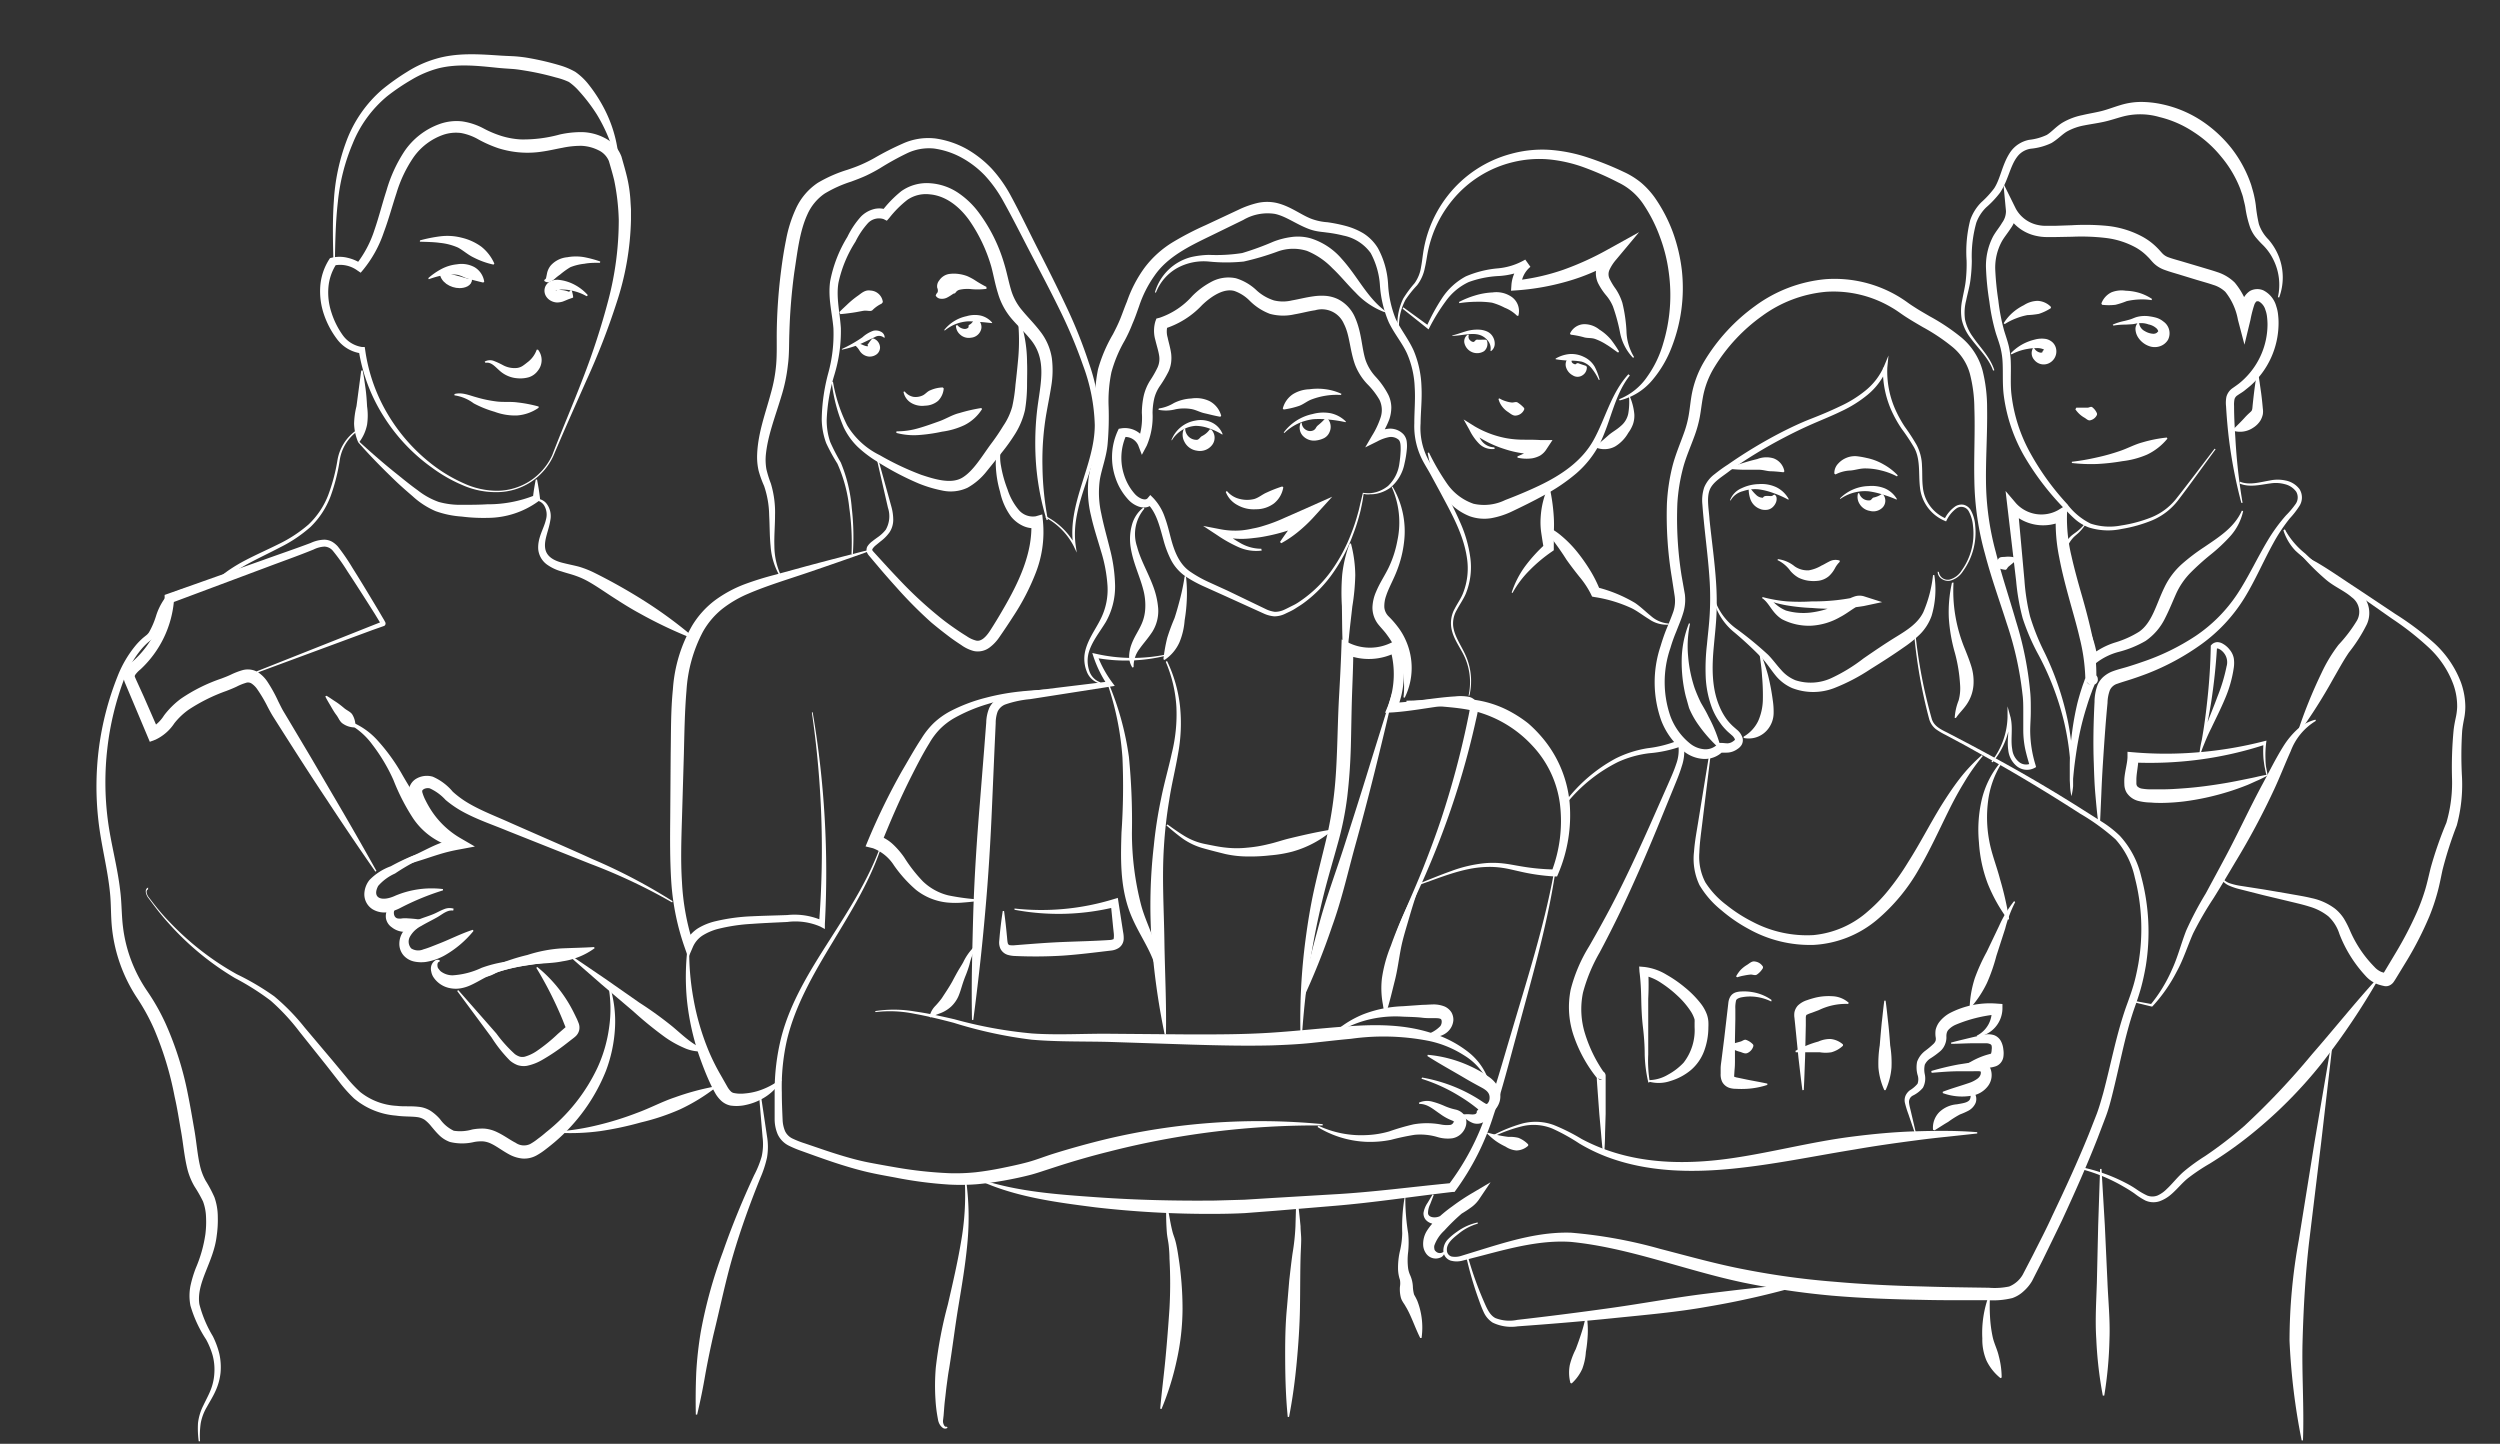 <svg xmlns="http://www.w3.org/2000/svg" viewBox="0 0 382.82 221.09"><rect x="0" y="0" width="382.82" height="221.09" fill="#333333" stroke="none"/><defs><style>.cls-1{fill:#fff;}.cls-2{fill:none;stroke:#fff;stroke-miterlimit:10;}</style></defs><g id="Calque_1" data-name="Calque 1"><path class="cls-1" d="M64.31,36.81a22.24,22.24,0,0,1,3.09-.62,8.84,8.84,0,0,1,3.3.21,8.42,8.42,0,0,1,3,1.37,6.75,6.75,0,0,1,2,2.6l-.13.15a12.28,12.28,0,0,1-3-1.07c-.92-.43-1.62-1.1-2.44-1.54a9.11,9.11,0,0,0-2.77-.72c-1-.14-2-.14-3.07-.18Z"/><path class="cls-1" d="M91.88,40.24c-.82,0-1.63,0-2.4.15a7.88,7.88,0,0,0-2.15.53,11.6,11.6,0,0,0-1.57,1.13,7.28,7.28,0,0,0-.85.68,2.37,2.37,0,0,1-.7.42.8.8,0,0,1-.88-.15l.07-.19c.22-.1.22-.24.25-.39l.1-.48a2.82,2.82,0,0,1,.57-1.27,3.86,3.86,0,0,1,2.55-1.28,7.32,7.32,0,0,1,2.64,0,17.3,17.3,0,0,1,2.4.65Z"/><path class="cls-1" d="M65.58,42.59a10.47,10.47,0,0,1,2-1.39A6.52,6.52,0,0,1,70,40.47a4.16,4.16,0,0,1,2.66.44,3.11,3.11,0,0,1,1.49,2.23l-.15.13c-.91-.21-1.55-.39-2.2-.55s-1.16-.54-1.84-.65a6.44,6.44,0,0,0-2.09.07,14.05,14.05,0,0,0-2.21.62Z"/><path class="cls-1" d="M89.83,45.36a7.6,7.6,0,0,0-2.23-.85,6.94,6.94,0,0,0-2.19-.14.6.6,0,0,0-.31.12s0,.06.09,0,.08-.22.07-.26,0,0,.09,0l.15.09a1.86,1.86,0,0,0,.45.09,3.91,3.91,0,0,1,1.43.38l-.63.38a4.93,4.93,0,0,1,.61-.7l.2.05a5.23,5.23,0,0,1,.2.9l0,.15-.65.23c-.3.11-.57.25-1,.4a3.28,3.28,0,0,1-.77.12,2.18,2.18,0,0,1-1-.27,1.92,1.92,0,0,1-.8-.82,1.63,1.63,0,0,1,0-1.43,1.67,1.67,0,0,1,1-.83,2.64,2.64,0,0,1,.88-.13,6.65,6.65,0,0,1,2.6.78,7.16,7.16,0,0,1,2,1.58Z"/><path class="cls-1" d="M67.82,41.62c0,1.2,1.36,2,2.56,2,.64,0,1.48-.27,1.4-.91"/><path class="cls-2" d="M67.82,41.62c0,1.2,1.36,2,2.56,2,.64,0,1.48-.27,1.4-.91"/><path class="cls-1" d="M74.22,55.37a1.67,1.67,0,0,1,1.48-.07,11.9,11.9,0,0,1,1.29.6,3.7,3.7,0,0,0,2.23.44,2.1,2.1,0,0,0,.94-.4c.25-.17.46-.35.71-.54a4.09,4.09,0,0,0,1.32-1.86l.19,0a2.57,2.57,0,0,1,0,3.2A2.75,2.75,0,0,1,81,57.76a4.78,4.78,0,0,1-1.7.17,4.55,4.55,0,0,1-2.84-1.21c-.68-.6-1.26-1.33-2.12-1.16Z"/><path class="cls-1" d="M69.59,60.34c1.16-.33,2.35.23,3.35.49a19.14,19.14,0,0,0,3.13.65c1.06.13,2.11,0,3.14.14a20.57,20.57,0,0,1,3.27.63l0,.19a6.61,6.61,0,0,1-3.32,1.18,9,9,0,0,1-3.44-.57,16.14,16.14,0,0,1-3.19-1.29,6.43,6.43,0,0,0-2.94-1.22Z"/><path class="cls-1" d="M84.74,69.81a9.55,9.55,0,0,1-8.62,5.55,12.58,12.58,0,0,1-5.27-1.06,22.83,22.83,0,0,1-4.68-2.67,27.69,27.69,0,0,1-7.39-7.82,26.57,26.57,0,0,1-3.84-10.12l.45.43a5.49,5.49,0,0,1-3.79-2.2,13.37,13.37,0,0,1-2-3.79,11,11,0,0,1-.56-4.26,8.84,8.84,0,0,1,1.36-4.14l.13-.2.24-.06a5.12,5.12,0,0,1,2.43,0,6.44,6.44,0,0,1,2.18.94l-.87.12a16.86,16.86,0,0,0,2.84-5.35c.69-2,1.18-4,1.83-6a21.93,21.93,0,0,1,2.74-6A11,11,0,0,1,67.29,19a7.7,7.7,0,0,1,3.51-.41,10.08,10.08,0,0,1,3.27,1.09,16,16,0,0,0,2.78,1.16,12.34,12.34,0,0,0,2.89.51,21,21,0,0,0,6-.76,15.14,15.14,0,0,1,3.37-.36,7.87,7.87,0,0,1,3.49.9A5.24,5.24,0,0,1,95.17,24c.3,1.08.61,2.11.86,3.18s.41,2.15.49,3.24l.1,1.63,0,.82,0,.81a43.32,43.32,0,0,1-2.2,12.67A108.91,108.91,0,0,1,89.82,58.2C88.11,62.07,86.38,65.92,84.74,69.81Zm-.19-.08c1.51-3.94,3.19-7.82,4.7-11.76a110.26,110.26,0,0,0,3.9-12,48.16,48.16,0,0,0,1.6-12.29,34.43,34.43,0,0,0-.7-6.08c-.24-1-.54-2-.81-2.93A3.18,3.18,0,0,0,91.63,23a6.4,6.4,0,0,0-2.58-.67,13.73,13.73,0,0,0-2.92.3c-1,.18-2,.43-3.15.59a14.66,14.66,0,0,1-3.38.12,14.92,14.92,0,0,1-3.31-.65,19.08,19.08,0,0,1-3-1.32,8.41,8.41,0,0,0-2.68-1,6.07,6.07,0,0,0-2.73.27,9.35,9.35,0,0,0-4.56,3.45,19.85,19.85,0,0,0-2.61,5.49c-.66,2-1.19,4-1.94,6a18.13,18.13,0,0,1-3.16,5.73l-.38.45-.49-.33a4.49,4.49,0,0,0-3.57-.78l.37-.26A7.68,7.68,0,0,0,50.29,44a9.72,9.72,0,0,0,.45,3.81,12.42,12.42,0,0,0,1.72,3.48,4.46,4.46,0,0,0,3,1.85l.39,0,.06.38a26.32,26.32,0,0,0,3.45,9.88,27.45,27.45,0,0,0,7,7.86A23.29,23.29,0,0,0,71,74a12.24,12.24,0,0,0,5.14,1.15A9.34,9.34,0,0,0,84.55,69.73Z"/><path class="cls-1" d="M51.06,40.14c-.08-3.11-.16-6.23.06-9.35a31.23,31.23,0,0,1,1.94-9.22,19.36,19.36,0,0,1,5.42-7.82A34.18,34.18,0,0,1,62.34,11a17.07,17.07,0,0,1,4.42-2c3.17-.94,6.49-.71,9.55-.51.79.06,1.5.08,2.32.12a20.79,20.79,0,0,1,2.42.29A42.1,42.1,0,0,1,85.71,10a11.13,11.13,0,0,1,2.38,1A9.44,9.44,0,0,1,90,12.77a23,23,0,0,1,2.62,4.05A20.25,20.25,0,0,1,94.81,26h-.2a20.37,20.37,0,0,0-1.24-4.43,24.62,24.62,0,0,0-2-4.08,26.15,26.15,0,0,0-2.73-3.57,8.54,8.54,0,0,0-1.53-1.37,10.67,10.67,0,0,0-2-.69,41.15,41.15,0,0,0-4.43-1c-.74-.12-1.49-.25-2.2-.3s-1.58-.1-2.34-.18c-3.1-.32-6.11-.64-9,.08a16.06,16.06,0,0,0-4.09,1.73,32.36,32.36,0,0,0-3.77,2.55A18.28,18.28,0,0,0,54,22a30.68,30.68,0,0,0-2.26,8.89c-.35,3.08-.41,6.19-.46,9.3Z"/><path class="cls-1" d="M55.53,56.71c.19.91.31,1.83.44,2.75s.19,1.85.24,2.77a9.67,9.67,0,0,1,0,2.79,6.55,6.55,0,0,1-1.18,2.66l-.2,0a7.9,7.9,0,0,1-.61-2.8,12.36,12.36,0,0,1,.37-2.69l.72-5.44Z"/><path class="cls-1" d="M55,67.62c1.92,1.76,3.88,3.47,5.91,5.08,1,.81,2,1.62,3.06,2.38a11.23,11.23,0,0,0,3.21,1.78,12.26,12.26,0,0,0,3.63.44c1.3,0,2.56,0,3.81-.08a19.2,19.2,0,0,0,7.23-1.36l-.26.46c.11-1,.26-1.92.45-2.89h.2c.19,1,.34,1.93.45,2.89l0,.24-.29.23A13.27,13.27,0,0,1,74.7,79.3a26.54,26.54,0,0,1-4-.2,14.69,14.69,0,0,1-4-.83A12.46,12.46,0,0,1,63.2,76c-1-.86-2-1.73-2.92-2.63-1.89-1.82-3.72-3.69-5.44-5.65Z"/><path class="cls-1" d="M54.67,66.07A6.73,6.73,0,0,0,52,70.62,28.46,28.46,0,0,1,50.62,76a12.85,12.85,0,0,1-3.06,4.68,21.09,21.09,0,0,1-4.64,3.12c-1.65.87-3.33,1.65-4.93,2.52a23.79,23.79,0,0,0-2.33,1.43c-.38.26-.71.53-1.09.82a6.56,6.56,0,0,1-1.23.78c-1.74.9-3.64,1.12-5.3,1.74a9.32,9.32,0,0,0-1.2.54,5.15,5.15,0,0,0-.56.33,1.61,1.61,0,0,0-.41.36,8.91,8.91,0,0,0-1.06,2.37,12.06,12.06,0,0,1-1.13,2.66,2.77,2.77,0,0,1-.56.64l-.51.43a9.08,9.08,0,0,0-.92.94A15.67,15.67,0,0,0,19,104a44.26,44.26,0,0,0-2.56,10.59,45.09,45.09,0,0,0,.06,10.89c.45,3.6,1.48,7.16,1.91,10.93.24,1.89.2,3.76.42,5.51a21.84,21.84,0,0,0,1.27,5.17,22.38,22.38,0,0,0,2.46,4.7,32.73,32.73,0,0,1,2.82,5,49.79,49.79,0,0,1,3.39,10.76c.37,1.83.68,3.67,1,5.51s.46,3.73.84,5.39a8.81,8.81,0,0,0,.87,2.33,20,20,0,0,1,1.36,2.56,9.08,9.08,0,0,1,.51,3,16.78,16.78,0,0,1-.17,2.92c-.46,4-3.15,7.13-2.65,10.45a18.4,18.4,0,0,0,2.06,4.9,12.92,12.92,0,0,1,1,2.71,9.5,9.5,0,0,1,.18,2.91A9,9,0,0,1,33,213c-.39.88-.9,1.67-1.33,2.46a7.5,7.5,0,0,0-.94,2.51,13.75,13.75,0,0,0-.1,2.73h-.2a14.39,14.39,0,0,1-.11-2.79,8,8,0,0,1,.83-2.72c.4-.85.85-1.65,1.16-2.48a8.17,8.17,0,0,0,.52-2.58,8.37,8.37,0,0,0-.27-2.59,11.89,11.89,0,0,0-1-2.43,19,19,0,0,1-2.4-5.19,7.92,7.92,0,0,1,0-3,18.09,18.09,0,0,1,.83-2.76A20.66,20.66,0,0,0,31.45,189a15.16,15.16,0,0,0,.1-2.61,7.59,7.59,0,0,0-.46-2.41,21.21,21.21,0,0,0-1.3-2.29,10.28,10.28,0,0,1-1.13-2.81c-.46-1.94-.6-3.74-.92-5.55s-.59-3.62-1-5.4a50.35,50.35,0,0,0-3.15-10.37,31.67,31.67,0,0,0-2.58-4.71,24,24,0,0,1-3.86-10.73c-.2-1.92-.12-3.76-.32-5.53-.36-3.59-1.34-7.18-1.76-10.93a46.28,46.28,0,0,1,.09-11.22A45.51,45.51,0,0,1,18,103.57a17.22,17.22,0,0,1,2.91-4.9,12.39,12.39,0,0,1,1-1l.56-.45a2,2,0,0,0,.35-.4,12.51,12.51,0,0,0,1.05-2.42,9.43,9.43,0,0,1,1.26-2.63,2.52,2.52,0,0,1,.63-.55c.21-.12.42-.26.64-.36a9.68,9.68,0,0,1,1.33-.57c1.81-.63,3.66-.82,5.24-1.61A6.74,6.74,0,0,0,34.1,88c.36-.27.74-.57,1.13-.82a24.91,24.91,0,0,1,2.43-1.43c1.65-.86,3.34-1.6,5-2.43a20.76,20.76,0,0,0,4.58-3,12.36,12.36,0,0,0,3-4.46,27.88,27.88,0,0,0,1.42-5.31,7,7,0,0,1,2.9-4.66Z"/><path class="cls-1" d="M22.66,136.21c-.21.06-.25.33-.18.57a1.7,1.7,0,0,0,.35.68c.33.43.66.87,1,1.29q1,1.27,2.16,2.46a43.69,43.69,0,0,0,4.84,4.38,42.5,42.5,0,0,0,5.43,3.59A39.33,39.33,0,0,1,42,152.57a32.72,32.72,0,0,1,4.65,4.77l4.22,5L53,164.9a20.07,20.07,0,0,0,2.16,2.32,9.82,9.82,0,0,0,5.62,2.12c1.06.13,2,0,3.3.14a4.27,4.27,0,0,1,1.9.65,7.15,7.15,0,0,1,1.4,1.24,5.45,5.45,0,0,0,2.11,1.78,6.58,6.58,0,0,0,2.81-.19,8.37,8.37,0,0,1,1.86-.14,5.46,5.46,0,0,1,1.93.53c1.13.53,2,1.21,2.88,1.65a2.21,2.21,0,0,0,2.2.19,8.36,8.36,0,0,0,1.21-.82c.43-.31.84-.64,1.25-1a27.5,27.5,0,0,0,7.86-9.88,21.7,21.7,0,0,0,1.78-6.13,19.68,19.68,0,0,0-.12-6.45l.19-.05a18.28,18.28,0,0,1,.83,6.59,21.93,21.93,0,0,1-1.4,6.57,27.85,27.85,0,0,1-7.85,10.88c-.43.36-.87.72-1.32,1.06a10.55,10.55,0,0,1-1.5,1,3.88,3.88,0,0,1-2.14.44,5.33,5.33,0,0,1-1.94-.6c-1.09-.58-1.94-1.26-2.79-1.66a3.51,3.51,0,0,0-1.22-.36,5.79,5.79,0,0,0-1.4.09,7.9,7.9,0,0,1-3.7,0,4.51,4.51,0,0,1-1.72-1.1c-.45-.44-.8-.88-1.14-1.28a5.7,5.7,0,0,0-1-1,2.69,2.69,0,0,0-1.17-.43c-.91-.12-2.14-.06-3.25-.23a11.37,11.37,0,0,1-6.41-2.62,21.42,21.42,0,0,1-2.27-2.54l-2-2.56-4.1-5.14a32.38,32.38,0,0,0-4.39-4.73,39.24,39.24,0,0,0-5.48-3.47,43.06,43.06,0,0,1-10.16-8.39c-.74-.82-1.44-1.67-2.1-2.54-.34-.44-.66-.89-1-1.33a1.94,1.94,0,0,1-.37-.78.9.9,0,0,1,0-.46.5.5,0,0,1,.34-.35Z"/><path class="cls-1" d="M52.08,110a11,11,0,0,1,5.68,3.32,29,29,0,0,1,3.88,5.38c1.09,1.9,2.26,3.69,3.28,5.5a24,24,0,0,0,3.73,5.07l-.1.17a10.83,10.83,0,0,1-5.3-4.14,32.2,32.2,0,0,1-3-5.85A26.89,26.89,0,0,0,57,114a10.89,10.89,0,0,0-5-3.79Z"/><path class="cls-1" d="M81.69,76.41a2,2,0,0,1,2.13.89,3.16,3.16,0,0,1,.45,2.37c-.24,1.58-1,3-.78,4.33s1.5,1.93,2.93,2.25c.71.18,1.46.32,2.25.53a14.81,14.81,0,0,1,2.25.88,85.12,85.12,0,0,1,8,4.52,66.81,66.81,0,0,1,7.4,5.49l-.1.17a67.49,67.49,0,0,1-8.32-3.94c-1.35-.73-2.63-1.54-3.92-2.37s-2.55-1.72-3.83-2.45a12,12,0,0,0-2-.91c-.67-.24-1.42-.42-2.17-.67a7,7,0,0,1-2.25-1.07,3.28,3.28,0,0,1-1.31-2.3c-.12-1.82.87-3.16,1.18-4.57a2.71,2.71,0,0,0-.19-2,1.66,1.66,0,0,0-1.74-.92Z"/><path class="cls-1" d="M50,106.54c.48.28.93.61,1.4.91s.89.64,1.32,1,1,.56,1.25,1a3.24,3.24,0,0,1,.45,1.8l-.15.14a3.23,3.23,0,0,1-1.76-.57c-.48-.3-.65-.87-1-1.33s-.6-.91-.88-1.39-.57-.95-.82-1.46Z"/><path class="cls-1" d="M102.92,138.19a85.68,85.68,0,0,0-12.44-5.88l-12.82-5.1c-2.12-.88-4.31-1.61-6.43-2.72a16,16,0,0,1-3-2,7.41,7.41,0,0,0-2.42-1.77,1.31,1.31,0,0,0-.94.13c-.23.19-.23.18-.21.44a6.66,6.66,0,0,0,.53,1.32,15.7,15.7,0,0,0,.78,1.38,13.34,13.34,0,0,0,4.58,4.38l2.17,1.26-2.41.45a25.13,25.13,0,0,0-3.08.75c-1,.3-2.06.68-3.12,1l-1.57.49A15.52,15.52,0,0,0,61,133c-1,.47-1.93,1-2.92,1.51l-.1-.18c.88-.65,1.76-1.31,2.7-1.91a13.12,13.12,0,0,1,1.47-.85l1.49-.71c1-.47,2-1,3-1.44a20.8,20.8,0,0,1,3.23-1.09l-.23,1.7a13.93,13.93,0,0,1-5.46-4.87,11.24,11.24,0,0,1-.9-1.63,7.81,7.81,0,0,1-.67-1.91,2.35,2.35,0,0,1,1.24-2.44,3.23,3.23,0,0,1,2.41-.25,8.3,8.3,0,0,1,3.07,2.3,14.55,14.55,0,0,0,2.64,1.9c1.92,1.1,4.09,1.92,6.19,2.87,4.21,1.86,8.44,3.68,12.63,5.58A85.51,85.51,0,0,1,103,138Z"/><path class="cls-1" d="M87.45,146.34c1.77,1.17,3.51,2.38,5.26,3.56l5.19,3.63a56.41,56.41,0,0,1,5.12,3.7c1.64,1.38,3,2.76,5,3.54l0,.2a6.11,6.11,0,0,1-3.31-.53,16,16,0,0,1-2.85-1.6,57.23,57.23,0,0,1-4.91-4l-4.84-4.11c-1.59-1.4-3.2-2.78-4.77-4.19Z"/><path class="cls-1" d="M85.47,173.26a37.5,37.5,0,0,0,6.17-1,47.53,47.53,0,0,0,5.94-1.86c2-.73,3.8-1.71,5.78-2.37a39.18,39.18,0,0,1,6.13-1.66l.08.18a28.63,28.63,0,0,1-5.45,3.33,34.34,34.34,0,0,1-6,2,49.64,49.64,0,0,1-6.25,1.33,33.89,33.89,0,0,1-6.36.25Z"/><path class="cls-1" d="M130.39,84.83a37.89,37.89,0,0,0-.34-7.06A22.27,22.27,0,0,0,128.23,71a28.48,28.48,0,0,1-1.72-3.15,11.09,11.09,0,0,1-.68-3.59,28.66,28.66,0,0,1,1-7.12,22.49,22.49,0,0,0,.79-6.87c-.18-2.28-.86-4.66-.5-7.2a20.13,20.13,0,0,1,2.64-6.8,13.2,13.2,0,0,1,2.08-3.11,4.3,4.3,0,0,1,1.8-1.09,3.27,3.27,0,0,1,2.26.1l-.88.19a17.46,17.46,0,0,1,3-3.09,6.76,6.76,0,0,1,4.43-1.21,8.73,8.73,0,0,1,4.29,1.48,12.91,12.91,0,0,1,3.18,3.07,24.73,24.73,0,0,1,3.82,7.67c.43,1.38.68,2.75,1.05,4a8.51,8.51,0,0,0,1.75,3.27c.82,1,1.83,2,2.71,3.15a8.84,8.84,0,0,1,1.82,4.16,14.79,14.79,0,0,1-.11,4.37c-.22,1.4-.5,2.75-.73,4.08a42.35,42.35,0,0,0-.6,8.12,46.75,46.75,0,0,0,.83,8.16l-.19.05a40.21,40.21,0,0,1-1.59-8.16,44.18,44.18,0,0,1,.1-8.37c.3-2.78,1-5.49.52-7.95a6.92,6.92,0,0,0-1.57-3.27c-.81-1-1.82-1.93-2.75-3a10.54,10.54,0,0,1-2.17-4c-.44-1.4-.67-2.76-1-4a24.19,24.19,0,0,0-3.37-7.13c-1.49-2.1-3.6-3.79-6.07-4a5,5,0,0,0-3.41.83,15.87,15.87,0,0,0-2.78,2.78l-.38.43-.5-.25a2.32,2.32,0,0,0-2.43.66A12.34,12.34,0,0,0,131,37a19,19,0,0,0-2.61,6.31c-.37,2.2.21,4.51.37,6.94a22.84,22.84,0,0,1-1,7.17,27.4,27.4,0,0,0-1.17,6.88,10.18,10.18,0,0,0,.54,3.38,29.93,29.93,0,0,0,1.61,3.12,22.88,22.88,0,0,1,1.69,7,38.54,38.54,0,0,1,.16,7.12Z"/><path class="cls-1" d="M160.17,79.06a10.69,10.69,0,0,1,4.5,4.41l-.31.09c-.53-3.2.35-6.39,1.28-9.39s2-6,2-9.11a28.22,28.22,0,0,0-1.8-9.12,75.28,75.28,0,0,0-3.65-8.66c-1.38-2.82-2.86-5.61-4.32-8.41s-2.88-5.65-4.4-8.35a19.77,19.77,0,0,0-2.69-3.68,14.75,14.75,0,0,0-3.57-2.72A12.41,12.41,0,0,0,143,22.74a7.8,7.8,0,0,0-4.17.76,42.25,42.25,0,0,0-4.06,2.25,24.43,24.43,0,0,1-2.16,1.15c-.76.35-1.52.63-2.27.91a18.94,18.94,0,0,0-4.09,1.85,7.62,7.62,0,0,0-2.63,3.21c-1.2,2.63-1.52,5.83-2,8.9a88,88,0,0,0-.75,9.32c-.06,1.55,0,3.16-.22,4.79a25.15,25.15,0,0,1-1,4.79c-.91,3.06-2.09,6-2.38,9a8.42,8.42,0,0,0,.09,2.19,16.83,16.83,0,0,0,.68,2.18,15.22,15.22,0,0,1,.64,4.84c0,1.6-.15,3.17-.1,4.73a10.8,10.8,0,0,0,1,4.51l-.17.1A10.53,10.53,0,0,1,118,83.62c-.16-1.59-.13-3.18-.22-4.74A14.5,14.5,0,0,0,117,74.4a15.8,15.8,0,0,1-.83-2.3,9.36,9.36,0,0,1-.23-2.52c.13-3.34,1.31-6.38,2.1-9.37a22.83,22.83,0,0,0,.82-4.49c.12-1.51.07-3.07.08-4.67a82.52,82.52,0,0,1,.66-9.55c.2-1.59.44-3.16.76-4.74A20.06,20.06,0,0,1,121.85,32a9.48,9.48,0,0,1,3.37-4,21,21,0,0,1,4.54-2c.75-.25,1.47-.51,2.15-.81a21.66,21.66,0,0,0,2-1A44,44,0,0,1,138.21,22a9.48,9.48,0,0,1,5-.8A13.94,13.94,0,0,1,148,22.8a16.54,16.54,0,0,1,3.89,3.06,20.67,20.67,0,0,1,2.83,4c1.53,2.82,2.87,5.65,4.31,8.47s2.85,5.63,4.2,8.5a72.74,72.74,0,0,1,3.54,8.84,28.9,28.9,0,0,1,1.65,9.42c-.14,3.25-1.27,6.28-2.26,9.25s-1.89,6.06-1.44,9.18l.16,1.1-.47-1a10.46,10.46,0,0,0-4.31-4.38Z"/><path class="cls-1" d="M127.55,58.44a23.78,23.78,0,0,0,2.17,6.68,11.89,11.89,0,0,0,5,4.58,42.53,42.53,0,0,0,6.33,3c2.13.71,4.6,1.45,6.28.46s3-3.24,4.35-5.09a32.94,32.94,0,0,0,1.95-2.86A9.86,9.86,0,0,0,155,62.27a24.27,24.27,0,0,0,.5-3.38c.14-1.17.26-2.34.37-3.51a30.45,30.45,0,0,0-.07-7l.19,0a20.69,20.69,0,0,1,1.28,7.1c.05,1.21,0,2.41,0,3.6a24,24,0,0,1-.31,3.69,11.89,11.89,0,0,1-1.46,3.58,28.87,28.87,0,0,1-2.14,3l-2.26,2.8a9.81,9.81,0,0,1-2.93,2.53,6.09,6.09,0,0,1-4,.41,19.52,19.52,0,0,1-3.53-1.07,43.54,43.54,0,0,1-6.38-3.37,18.15,18.15,0,0,1-2.9-2.2,10.43,10.43,0,0,1-2.16-3,24.51,24.51,0,0,1-1.84-6.93Z"/><path class="cls-1" d="M151.06,44.23a10.29,10.29,0,0,1-2.28.05,5.67,5.67,0,0,0-1.85.09,1,1,0,0,0-.56.38c-.12.15-.15.19-.27.19s-.45.3-1,.59a1.73,1.73,0,0,1-1,.22.94.94,0,0,1-.82-.49l.11-.28a.56.56,0,0,0,.22-.51.82.82,0,0,0-.09-.38,1.39,1.39,0,0,1,.29-1.13,2.26,2.26,0,0,1,1.49-1,5.29,5.29,0,0,1,1.54,0,5.81,5.81,0,0,1,1.29.33,9.33,9.33,0,0,1,1.05.55,17.8,17.8,0,0,0,1.87,1.09Z"/><path class="cls-1" d="M128.53,47.8c.43-.47.89-.86,1.33-1.29a14.2,14.2,0,0,1,1.43-1.17c.53-.35,1.12-1,2-.85a2,2,0,0,1,1.9,1.77l-.19.24a4.94,4.94,0,0,0-1.41,1c-.29.25-.82,0-1.36.09s-1.13.22-1.72.3-1.21.17-1.84.21Z"/><path class="cls-1" d="M128.91,53.44a20.21,20.21,0,0,0,3.15-1.79,4.83,4.83,0,0,1,1.67-1,1.7,1.7,0,0,1,1.15.14,1,1,0,0,1,.59.92l-.1,0A1.19,1.19,0,0,0,134,51.6l-1.54.74a14.16,14.16,0,0,1-3.53,1.2Z"/><path class="cls-1" d="M144.58,50.54A5.89,5.89,0,0,1,148,48.42a4.43,4.43,0,0,1,2.11-.11,3.32,3.32,0,0,1,1.81,1.08l0,.09c-.71-.07-1.31-.15-1.92-.18a13.93,13.93,0,0,0-1.83-.09,6.18,6.18,0,0,0-3.49,1.4Z"/><path class="cls-1" d="M130.85,52.57a2.83,2.83,0,0,1,1.34.28c.37.16.77.23.73.11a.13.13,0,0,0-.15-.12c-.09,0-.09,0,0,0s.36-.5.8-1l.19,0a1.5,1.5,0,0,1,1,1.4,1.35,1.35,0,0,1-.5,1,1.79,1.79,0,0,1-1.23.36,1.89,1.89,0,0,1-1.41-.91,3.2,3.2,0,0,0-.76-.87Z"/><path class="cls-1" d="M146.61,49.79a1.54,1.54,0,0,0,.93.56.82.82,0,0,0,.72-.17c.11-.13,0-.37.14-.43a1.26,1.26,0,0,0,.69-.8l.16-.13c.78,0,1.17.92,1,1.58a1.76,1.76,0,0,1-1.56,1.31,1.94,1.94,0,0,1-1.7-.51,1.84,1.84,0,0,1-.61-1.36Z"/><path class="cls-1" d="M138.53,59.94a2.21,2.21,0,0,0,1.35.83,2.55,2.55,0,0,0,1.39-.21c.45-.2.72-.64,1.22-.81a4.89,4.89,0,0,1,1.88-.42l.14.15a3,3,0,0,1-.86,1.9,3.18,3.18,0,0,1-2,.74,3.3,3.3,0,0,1-2.15-.44A2.52,2.52,0,0,1,138.35,60Z"/><path class="cls-1" d="M137.28,66.05a11.6,11.6,0,0,0,3.33-.47c1.08-.3,2.14-.69,3.21-1.07s2-1,3.09-1.26a25.2,25.2,0,0,1,3.36-.77l.11.16a6.78,6.78,0,0,1-2.7,2.46,11.56,11.56,0,0,1-3.42,1,25.08,25.08,0,0,1-3.49.51,10.41,10.41,0,0,1-3.52-.32Z"/><path class="cls-1" d="M134.51,70.42l2,7.22a7.54,7.54,0,0,1,.27,1.92,3.5,3.5,0,0,1-.56,1.94,6.33,6.33,0,0,1-1.38,1.4l-.72.59a2.37,2.37,0,0,0-.52.57c-.06.17-.06.16.11.38l.62.68,1.26,1.38c.84.92,1.69,1.82,2.55,2.72a61.37,61.37,0,0,0,5.41,5c.94.79,1.93,1.51,2.94,2.2.51.35,1,.67,1.54,1a4.43,4.43,0,0,0,1.44.67c.76.18,1.5-.53,2.14-1.52s1.31-2.09,1.92-3.15c2.47-4.22,4.62-8.72,4.39-13.43l1.13.82a3.87,3.87,0,0,1-2.44-.3,5.14,5.14,0,0,1-1.8-1.42,9.85,9.85,0,0,1-1.67-3.77,16.56,16.56,0,0,1-.65-3.91,6.84,6.84,0,0,1,.9-3.85l.18.09a6.93,6.93,0,0,0-.29,3.69,18.64,18.64,0,0,0,1,3.6,9.24,9.24,0,0,0,1.7,3.12,2.83,2.83,0,0,0,2.62,1l1-.29.11,1.11a17.19,17.19,0,0,1-1.08,7.77,35.28,35.28,0,0,1-3.52,6.8c-.69,1.08-1.37,2.09-2.11,3.16a6.52,6.52,0,0,1-1.48,1.55,3,3,0,0,1-2.41.53,5.82,5.82,0,0,1-1.92-.92c-.54-.35-1.07-.71-1.58-1.08-1-.75-2-1.53-3-2.37A65.51,65.51,0,0,1,137.32,90c-.84-.93-1.67-1.87-2.48-2.82l-1.21-1.43L133,85a1.58,1.58,0,0,1-.3-.61,1.17,1.17,0,0,1,.13-.73,3,3,0,0,1,.75-.78c.26-.21.51-.39.76-.57a5.7,5.7,0,0,0,1.29-1.19,4.14,4.14,0,0,0,.34-3.37l-1.67-7.28Z"/><path class="cls-1" d="M124.44,109.05a146.14,146.14,0,0,1,1.87,32.44l0,.77-.69-.37a9.58,9.58,0,0,0-5.06-.71c-1.81.09-3.63.16-5.42.29a27.58,27.58,0,0,0-5.26.79,8.58,8.58,0,0,0-2.31,1,4,4,0,0,0-1.48,1.77l-.7,1.62-.59-1.69a37.91,37.91,0,0,1-2-9.79c-.22-3.32-.2-6.6-.17-9.88l.07-9.84c.06-3.29,0-6.55.34-9.9A22.46,22.46,0,0,1,106,95.78a13.75,13.75,0,0,1,3.5-3.87,19.11,19.11,0,0,1,4.5-2.44A47.4,47.4,0,0,1,118.73,88l4.74-1.3q4.75-1.27,9.52-2.48l.06.2c-3.09,1.11-6.18,2.18-9.29,3.24s-6.27,2-9.2,3.26a17.58,17.58,0,0,0-4,2.35,12.11,12.11,0,0,0-2.93,3.48,22.14,22.14,0,0,0-2.51,9c-.27,3.18-.32,6.48-.4,9.75l-.29,9.81c-.1,3.27-.21,6.55,0,9.77a36.63,36.63,0,0,0,1.73,9.45l-1.28-.07a5.43,5.43,0,0,1,2-2.31,9.28,9.28,0,0,1,2.71-1.09,29,29,0,0,1,5.51-.75c1.83-.09,3.65-.12,5.46-.19a10.53,10.53,0,0,1,5.58.94l-.73.4a145.32,145.32,0,0,0-1.09-32.35Z"/><path class="cls-1" d="M105.55,144.64a40.26,40.26,0,0,0,.65,8.36,38.35,38.35,0,0,0,2.35,8,32.59,32.59,0,0,0,1.85,3.69l1,1.76a3.21,3.21,0,0,0,.47.63.93.93,0,0,0,.45.28,5.25,5.25,0,0,0,1.73.08,9.62,9.62,0,0,0,1.9-.35,11.12,11.12,0,0,0,3.6-1.85l.16.14a8,8,0,0,1-3.23,3,8.85,8.85,0,0,1-2.16.79,6.41,6.41,0,0,1-2.47.12,3,3,0,0,1-1.39-.71,5,5,0,0,1-.83-1c-.39-.67-.7-1.29-1-1.95-.6-1.32-1.11-2.67-1.58-4a39.23,39.23,0,0,1-1.85-8.39,37.33,37.33,0,0,1,.14-8.52Z"/><path class="cls-1" d="M208.81,75.62c-.08.53-.14,1-.25,1.53s-.21,1.06-.36,1.58a27.83,27.83,0,0,1-1,3.1,25.53,25.53,0,0,1-3,5.79,19.58,19.58,0,0,1-4.53,4.69c-.44.33-.92.61-1.38.91s-1,.52-1.46.75a3.85,3.85,0,0,1-1.71.41,4.9,4.9,0,0,1-1.67-.46l-5.9-2.68-3-1.35a20,20,0,0,1-2.91-1.56,7,7,0,0,1-2.3-2.54,15.56,15.56,0,0,1-1.19-3.13c-.58-2.08-1.07-4.19-2.47-5.56l.86,0a1.76,1.76,0,0,1-1.13.6,2.52,2.52,0,0,1-1.12-.16,4,4,0,0,1-1.63-1.16,9.14,9.14,0,0,1-1.84-3.18,9.71,9.71,0,0,1,.34-7.22l.15-.32.35-.06a3.57,3.57,0,0,1,3.86,2.07l-1.31-.06a10.12,10.12,0,0,0,.64-4.38,12.72,12.72,0,0,1,.27-2.55,7.56,7.56,0,0,1,1-2.42,16.18,16.18,0,0,0,1.14-2,3.16,3.16,0,0,0,.22-1.9c-.11-.69-.36-1.43-.56-2.28a5.11,5.11,0,0,1,0-2.87l.16-.43.48-.12a11.72,11.72,0,0,0,5-3.32,11.89,11.89,0,0,1,2.85-2.14,5.53,5.53,0,0,1,3.85-.59,7.94,7.94,0,0,1,3.2,1.89A7.17,7.17,0,0,0,195.07,46a5.84,5.84,0,0,0,2.77,0c1-.17,2.08-.46,3.25-.62a8.65,8.65,0,0,1,1.85-.08,5.37,5.37,0,0,1,1.94.51,5.61,5.61,0,0,1,2.63,2.84c1,2.27,1,4.6,1.59,6.47a7.31,7.31,0,0,0,1.51,2.53,12.49,12.49,0,0,1,2,2.84,4.67,4.67,0,0,1,.44,1.88,5.88,5.88,0,0,1-.31,1.85,13.36,13.36,0,0,1-1.61,3l-.79-.89a7.08,7.08,0,0,1,2.17-.67,2.82,2.82,0,0,1,2.38.82,2.09,2.09,0,0,1,.53,1.23,5.34,5.34,0,0,1,0,1.14,15.5,15.5,0,0,1-.35,2.13,6.38,6.38,0,0,1-2.21,3.73,5.47,5.47,0,0,1-2,.88,4.88,4.88,0,0,1-1.08.1A2.34,2.34,0,0,1,208.81,75.62Zm-.11-.16a6.15,6.15,0,0,0,1.09.06,4.79,4.79,0,0,0,1-.18,5.22,5.22,0,0,0,1.76-.93,5.75,5.75,0,0,0,1.74-3.48,16.85,16.85,0,0,0,.19-2c0-.71,0-1.29-.32-1.6a1.79,1.79,0,0,0-1.48-.39,6.32,6.32,0,0,0-1.79.66l-1.84.91,1.05-1.8a12.71,12.71,0,0,0,1.32-2.81,3.6,3.6,0,0,0-.18-2.67,11.61,11.61,0,0,0-1.87-2.42,9,9,0,0,1-1.89-3c-.8-2.28-.8-4.5-1.69-6.22a3.67,3.67,0,0,0-4.41-2.08c-1,.14-2,.43-3.19.63a7.76,7.76,0,0,1-3.73-.08,8.7,8.7,0,0,1-3.09-2A6.17,6.17,0,0,0,189,44.55c-1.57-.42-3.43.74-4.91,2.15a13.39,13.39,0,0,1-5.92,3.68l.63-.55a3.31,3.31,0,0,0,0,1.86c.15.73.4,1.51.53,2.41a5.6,5.6,0,0,1,0,1.42,4.79,4.79,0,0,1-.4,1.38,18,18,0,0,1-1.29,2.17,5.84,5.84,0,0,0-.89,1.94,10.41,10.41,0,0,0-.26,2.23,11.27,11.27,0,0,1-.89,5l-.75,1.41-.56-1.47A2.18,2.18,0,0,0,172,66.93l.51-.38a8.38,8.38,0,0,0-.37,6.21,8,8,0,0,0,1.54,2.77,2.91,2.91,0,0,0,1.12.84c.44.16.76.13.93-.08l.41-.49.45.45a8.11,8.11,0,0,1,1.79,3c.39,1.06.64,2.13.91,3.16.53,2,1.28,4,3,5.15a18.28,18.28,0,0,0,2.75,1.55L188,90.46l5.81,2.8a4.51,4.51,0,0,0,1.42.43,3.4,3.4,0,0,0,1.42-.32c.47-.21.94-.47,1.42-.7s.91-.54,1.34-.84a18.91,18.91,0,0,0,4.49-4.48,25.25,25.25,0,0,0,3-5.63,28,28,0,0,0,1-3c.16-.52.26-1,.39-1.57Z"/><path class="cls-1" d="M177.45,62.55a6.09,6.09,0,0,0,2.3-.83,6.69,6.69,0,0,1,2.68-.7,4.74,4.74,0,0,1,2.82.42A3.58,3.58,0,0,1,187,63.67l-.14.15c-1-.18-1.69-.38-2.42-.54s-1.35-.55-2.11-.66a6.68,6.68,0,0,0-2.31.05,5.86,5.86,0,0,1-2.64.08Z"/><path class="cls-1" d="M205.34,60.48a10.56,10.56,0,0,0-2.33.11,11.07,11.07,0,0,0-2.16.57c-.7.26-1.26.76-1.94,1a13.26,13.26,0,0,1-2.34.55l-.14-.14A3.75,3.75,0,0,1,198,60.35a5.09,5.09,0,0,1,2.49-.74,9.08,9.08,0,0,1,2.55,0,8.38,8.38,0,0,1,2.38.7Z"/><path class="cls-1" d="M179.37,67.41a4.77,4.77,0,0,1,3.65-3,4,4,0,0,1,2.51.27,3.3,3.3,0,0,1,1.69,1.8l-.07.06a9.2,9.2,0,0,0-2-.94,6.16,6.16,0,0,0-2.05-.39,4.61,4.61,0,0,0-3.64,2.19Z"/><path class="cls-1" d="M196.57,66.23A7.39,7.39,0,0,1,201,63.4a6.1,6.1,0,0,1,2.72-.13,4.68,4.68,0,0,1,2.38,1.29l-.05.09a19.52,19.52,0,0,0-2.48-.39,13.12,13.12,0,0,0-2.43-.07,7.63,7.63,0,0,0-4.46,2.11Z"/><path class="cls-1" d="M187.87,75.18a3.58,3.58,0,0,0,2,1.23,4.5,4.5,0,0,0,2.19,0c.71-.21,1.25-.72,1.93-1a19.83,19.83,0,0,1,2.36-.92l.16.13a4,4,0,0,1-1.43,2.47,4.55,4.55,0,0,1-2.78.89,5,5,0,0,1-2.81-.64,3.85,3.85,0,0,1-1.79-2Z"/><path class="cls-1" d="M193.2,84.31a6.65,6.65,0,0,1-3.62-.56,20.66,20.66,0,0,1-3.19-1.8l-2.16-1.42,2.59.5a11.78,11.78,0,0,0,3.35.18,13.7,13.7,0,0,0,1.66-.28,12.05,12.05,0,0,0,1.65-.41,24.05,24.05,0,0,0,3.19-1.21l3.11-1.37L204,76.06l-3,3.3a22.29,22.29,0,0,1-2.25,2.1,17,17,0,0,1-2.55,1.72L196,83c.56-.86,1.16-1.66,1.74-2.47l1.72-2.4,1.19,1.43a15.36,15.36,0,0,1-3.27,1.63,27.21,27.21,0,0,1-3.55.92,17.74,17.74,0,0,1-1.8.27,16.28,16.28,0,0,1-1.85.14,13.2,13.2,0,0,1-3.65-.52l.43-.91a20.21,20.21,0,0,0,2.86,2,6.45,6.45,0,0,0,3.32.94Z"/><path class="cls-1" d="M181.49,65.61a1.73,1.73,0,0,0,1.83,1.74c.35-.09.47-.46.79-.6a3.15,3.15,0,0,0,1.14-1l.2,0a1.8,1.8,0,0,1,.19,2.35,2.36,2.36,0,0,1-2.37.91,2.52,2.52,0,0,1-1.9-1.36,2.21,2.21,0,0,1-.07-2Z"/><path class="cls-1" d="M199.33,64.73a1.31,1.31,0,0,0,.75,1.15,1.2,1.2,0,0,0,1.08,0,1,1,0,0,0,.36-.39,1.25,1.25,0,0,1,.3-.36A9,9,0,0,0,203,64h.2a1.92,1.92,0,0,1,.39,2.16,1.83,1.83,0,0,1-.82.92,3.68,3.68,0,0,1-1.17.36,2.33,2.33,0,0,1-2.14-.75,1.82,1.82,0,0,1-.28-1.95Z"/><path class="cls-1" d="M224.88,106.51a9.48,9.48,0,0,0-.39-5.4c-.63-1.71-2-3.16-2.27-5.1a4.56,4.56,0,0,1,.54-2.81c.43-.84,1-1.61,1.3-2.44a10.34,10.34,0,0,0,.57-5.32c-.52-3.62-2.4-6.89-4.13-10.14l-1.32-2.43c-.43-.82-.94-1.59-1.38-2.44a11.37,11.37,0,0,1-1.23-5.59c0-1.9.18-3.73.06-5.53a14.25,14.25,0,0,0-1.18-5.19c-.73-1.6-1.94-3-2.8-4.79a17.29,17.29,0,0,1-1.34-5.58,12,12,0,0,0-1.42-5,6.77,6.77,0,0,0-4.15-2.67,20.5,20.5,0,0,0-2.64-.48c-.47-.07-.87-.09-1.41-.19a7.22,7.22,0,0,1-1.48-.43c-1.86-.74-3.35-1.88-5-2.23a7.36,7.36,0,0,0-4.83.93l-5,2.44c-3.33,1.61-6.62,3.22-8.59,6.09a17.74,17.74,0,0,0-2.37,4.7c-.31.86-.6,1.74-1,2.64a22.35,22.35,0,0,1-1.21,2.62A20.38,20.38,0,0,0,170.19,57a21.75,21.75,0,0,0-.43,5.28,47.27,47.27,0,0,1-.15,5.67c-.17,2-.91,3.81-1.19,5.48a14.48,14.48,0,0,0,.22,5.23c.35,1.77.86,3.54,1.31,5.36a24.14,24.14,0,0,1,.8,5.64,11,11,0,0,1-1.42,5.59c-1,1.64-2.18,3.06-2.64,4.77a4.82,4.82,0,0,0,.08,2.61,2.72,2.72,0,0,0,1.73,1.85l-.05.2a3,3,0,0,1-2.06-1.91,5.21,5.21,0,0,1-.26-2.87c.4-1.94,1.61-3.48,2.4-5.09a10,10,0,0,0,1.06-5.12,22.69,22.69,0,0,0-1-5.31c-.51-1.76-1.11-3.53-1.52-5.4a16.34,16.34,0,0,1-.37-5.81c.3-2,.95-3.67,1-5.41a47.18,47.18,0,0,0,0-5.45,23.79,23.79,0,0,1,.44-5.78,22.61,22.61,0,0,1,2.28-5.34c.42-.81.81-1.59,1.14-2.41s.63-1.7,1-2.58A19.73,19.73,0,0,1,175.26,41a15.47,15.47,0,0,1,4.37-3.94,46.27,46.27,0,0,1,5-2.59l5.06-2.37a14.34,14.34,0,0,1,2.79-1,6.67,6.67,0,0,1,3.11,0c2.05.52,3.56,1.75,5.15,2.38a8.64,8.64,0,0,0,2.52.55,23.48,23.48,0,0,1,2.82.57,10.6,10.6,0,0,1,2.74,1.16A7,7,0,0,1,211,38a13.09,13.09,0,0,1,1.56,5.6,16.46,16.46,0,0,0,1.15,5.21c.74,1.59,1.94,3.06,2.75,4.84a15.49,15.49,0,0,1,1.21,5.61c.1,1.91-.12,3.78-.14,5.59a10.31,10.31,0,0,0,1,5.18c.39.81.89,1.6,1.31,2.43l1.28,2.48c.87,1.65,1.71,3.3,2.45,5a19.55,19.55,0,0,1,1.57,5.41,10.83,10.83,0,0,1-.7,5.6c-.39.88-.94,1.65-1.36,2.45a4.08,4.08,0,0,0-.55,2.54c.25,1.79,1.53,3.28,2.16,5.06a9.7,9.7,0,0,1,.31,5.54Z"/><path class="cls-1" d="M206.73,102.36a10.68,10.68,0,0,1-1.17-4.75c-.05-1.63-.05-3.22-.08-4.82a33.55,33.55,0,0,1,.05-4.81,19.33,19.33,0,0,1,1.14-4.75h.2a19.85,19.85,0,0,1,.66,4.84,33.6,33.6,0,0,1-.45,4.79c-.17,1.59-.38,3.19-.52,4.76a10.91,10.91,0,0,0,.35,4.65Z"/><path class="cls-1" d="M217.23,135.32c1.66-.65,3.3-1.34,5-1.94a20.35,20.35,0,0,1,5.25-1.21,13.84,13.84,0,0,1,2.73.05c.91.1,1.79.29,2.66.43a33,33,0,0,0,5.23.49l-.51.34a21.6,21.6,0,0,0,1.29-10.29,16,16,0,0,0-4.32-9.1,18.17,18.17,0,0,0-8.61-5.16c-3.3-.86-7-.64-10.58-1.45l0-.19c3.58,0,7.14-.69,10.92-.05a16.16,16.16,0,0,1,5.33,1.92,18.85,18.85,0,0,1,2.37,1.59,19.17,19.17,0,0,1,2,2A18,18,0,0,1,240.36,123a22.87,22.87,0,0,1-1.78,10.86l-.15.35-.36,0a30.89,30.89,0,0,1-5.37-.77c-.88-.19-1.74-.42-2.59-.54a13.3,13.3,0,0,0-2.6-.14c-3.52.13-6.86,1.59-10.21,2.75Z"/><path class="cls-1" d="M168.22,105.1c-3.78.79-7.67.89-11.43,1.45a36,36,0,0,0-5.55,1.26,24.69,24.69,0,0,0-5.17,2.18,10.36,10.36,0,0,0-2.15,1.66,10.77,10.77,0,0,0-1.62,2.17c-1,1.62-1.87,3.32-2.72,5-1.72,3.4-3.23,6.9-4.65,10.43l-.68-1.39a6.29,6.29,0,0,1,2.49,1.43,12.56,12.56,0,0,1,1.72,2,22.57,22.57,0,0,0,2.87,3.68,8.55,8.55,0,0,0,3.9,2.14,34.56,34.56,0,0,0,4.76.63v.2c-.81.11-1.62.2-2.45.26a13.06,13.06,0,0,1-2.5,0,9.16,9.16,0,0,1-4.79-1.95,20.16,20.16,0,0,1-3.37-3.75,6.56,6.56,0,0,0-3.2-2.61l-1.14-.28.46-1.11a100.63,100.63,0,0,1,5.11-10.43c1-1.69,1.91-3.35,3-5A12.2,12.2,0,0,1,143,110.7a11.77,11.77,0,0,1,2.47-1.77,25.19,25.19,0,0,1,5.5-2.09,35,35,0,0,1,5.73-1c3.86-.38,7.7-.29,11.49-.9Z"/><path class="cls-1" d="M181.6,88.21a22.38,22.38,0,0,1,.14,3.38A25.61,25.61,0,0,1,181.4,95a10.78,10.78,0,0,1-.79,3.35,6.36,6.36,0,0,1-2.29,2.71l-.17-.11a25.14,25.14,0,0,1,.59-3.29,30.82,30.82,0,0,1,1.11-3c.33-1,.63-2.09.9-3.15a32.21,32.21,0,0,0,.65-3.25Z"/><path class="cls-1" d="M178.77,126.24c.9.65,1.81,1.3,2.75,1.86a9.63,9.63,0,0,0,3,1.14c1.07.21,2.19.46,3.26.56a15.07,15.07,0,0,0,3.22,0,20.35,20.35,0,0,0,3.2-.53c1.06-.23,2.09-.6,3.14-.86,2.11-.51,4.22-1,6.5-1.37l.09.18a16,16,0,0,1-6.05,3.19,19.36,19.36,0,0,1-3.39.57,26.33,26.33,0,0,1-3.44.17,16,16,0,0,1-3.44-.38c-1.12-.28-2.17-.54-3.27-.85a10.31,10.31,0,0,1-3.11-1.42c-.93-.65-1.77-1.38-2.62-2.1Z"/><path class="cls-1" d="M135,129.55c-1.72,5.31-4.7,10.07-7.55,14.8s-5.67,9.56-6.94,14.88a32.32,32.32,0,0,0-.79,8.11c0,1.37.06,2.77.12,4.12a4.9,4.9,0,0,0,.39,1.78,2.41,2.41,0,0,0,1.18,1.13,14.58,14.58,0,0,0,1.85.72l2,.68c1.3.45,2.6.88,3.92,1.27s2.63.74,4,1,2.7.5,4.05.73a62.87,62.87,0,0,0,8.14.88,30,30,0,0,0,4-.14c1.33-.15,2.68-.37,4-.64s2.67-.55,4-.91,2.56-.86,3.9-1.28q4-1.25,8.08-2.24a101.39,101.39,0,0,1,33.19-2.3v.2a127.53,127.53,0,0,0-32.71,4c-2.66.66-5.3,1.42-7.91,2.26l-2,.65c-.63.21-1.37.45-2,.62-1.37.36-2.75.65-4.14.9s-2.77.44-4.19.57a32.2,32.2,0,0,1-4.28.05,62.38,62.38,0,0,1-8.34-1.1c-1.37-.25-2.73-.49-4.11-.81s-2.72-.71-4.06-1.13-2.65-.88-4-1.36l-2-.72a17,17,0,0,1-2-.83,3.7,3.7,0,0,1-1.71-1.74,6,6,0,0,1-.47-2.25c0-1.42,0-2.78,0-4.19a33.81,33.81,0,0,1,1-8.36C121,153.5,124,148.7,127,144s6-9.32,7.87-14.55Z"/><path class="cls-1" d="M149.72,144.7a9,9,0,0,0-1.27,3,17,17,0,0,1-.57,1.65c-.2.49-.38,1-.55,1.54s-.33,1.11-.57,1.67a4.87,4.87,0,0,1-1.12,1.58,5.2,5.2,0,0,1-1.62,1,11.1,11.1,0,0,0-1.52.66l-.17-.11a3.37,3.37,0,0,1,.89-1.65,13.15,13.15,0,0,0,1-1.19c.48-.75,1.06-1.58,1.61-2.57.26-.5.53-1,.83-1.53s.57-.92.84-1.41a8.34,8.34,0,0,1,2.1-2.76Z"/><path class="cls-1" d="M134,154.83a18.76,18.76,0,0,1,6.12.06c2,.28,4,.72,6,1.18A67.45,67.45,0,0,0,158,158.25c4,.28,8.09,0,12.17.05l12.22.1c4.06,0,8.11,0,12.15-.26s8-.71,12.12-1,8.34-.28,12.39,1a17.23,17.23,0,0,1,5.61,2.82,9.58,9.58,0,0,1,3.49,5.09L228,166a9.47,9.47,0,0,0-3.83-4.41,16.13,16.13,0,0,0-5.44-2.21,36,36,0,0,0-11.87-.31c-2,.18-4,.42-6,.63s-4.11.31-6.15.38c-4.1.1-8.19,0-12.26-.12l-12.2-.4c-4-.12-8.14,0-12.24-.35a67.1,67.1,0,0,1-12-2.6c-2-.52-3.93-1-5.93-1.36a18.48,18.48,0,0,0-6-.27Z"/><path class="cls-1" d="M201.89,172.38a15.46,15.46,0,0,0,7.24,1.44,14.62,14.62,0,0,0,3.6-.57,35.16,35.16,0,0,1,3.72-1.08,11.9,11.9,0,0,1,4.08,0,4.84,4.84,0,0,0,1.5.09.57.57,0,0,0,.34-.14.66.66,0,0,0,.22-.29c0-.09,0-.06.07-.05s-.06-.1-.34-.21a7.81,7.81,0,0,1-1.8-1c-1.06-.71-1.92-1.54-3.19-1.53l-.05-.19a3,3,0,0,1,2-.17,12.2,12.2,0,0,1,1.88.66,9,9,0,0,0,1.66.55,2.31,2.31,0,0,1,1.28.71,2,2,0,0,1,.38,1.75,2.68,2.68,0,0,1-.77,1.3,2.6,2.6,0,0,1-1.35.66,5.46,5.46,0,0,1-2.26-.2,9.27,9.27,0,0,0-3.47-.34,36,36,0,0,0-3.63.77,16.21,16.21,0,0,1-3.92.3,15.5,15.5,0,0,1-7.33-2.27Z"/><path class="cls-1" d="M217.76,165a24.35,24.35,0,0,1,6.27,2,23.77,23.77,0,0,1,2.9,1.65,5.55,5.55,0,0,0,.6.37c.17.06.19,0,.2,0a1.19,1.19,0,0,0,.36-.77c.08-.77-.32-1.23-1.19-1.7s-1.85-1-2.75-1.54c-1.83-1.08-3.7-2.1-5.58-3.3l.06-.19a19.57,19.57,0,0,1,6.43,1.71,18.08,18.08,0,0,1,2.92,1.66,4.74,4.74,0,0,1,1.39,1.48,3.1,3.1,0,0,1,.3,2.18,3.23,3.23,0,0,1-.44,1,2,2,0,0,1-1,.81,1.62,1.62,0,0,1-1.37-.14,6.25,6.25,0,0,1-.74-.54,23.84,23.84,0,0,0-2.61-1.82,25.34,25.34,0,0,0-5.84-2.67Z"/><path class="cls-1" d="M203.6,158.73a15.7,15.7,0,0,1,5.12-3.4,18.7,18.7,0,0,1,6.11-1.25l3-.21c.51,0,1-.05,1.52-.06a4.52,4.52,0,0,1,1.9.33,2.41,2.41,0,0,1,1,.87,2.26,2.26,0,0,1,.3,1.23,2.66,2.66,0,0,1-1,1.86,3,3,0,0,1-1.71.66,6,6,0,0,1-1.6-.11l0-.2a4.82,4.82,0,0,0,2.32-1.33,1.19,1.19,0,0,0,.19-.86c-.07-.23-.12-.23-.3-.29-.38-.13-1.64,0-2.6-.12s-2-.13-3-.17a17.43,17.43,0,0,0-5.81.59,16.28,16.28,0,0,0-5.32,2.61Z"/><path class="cls-1" d="M223.53,170.94a1.2,1.2,0,0,1,.79-.31,6.52,6.52,0,0,1,.79,0c.49.06.84,0,.93-.13a.36.36,0,0,0,.1-.29c0-.09,0-.1.05-.13s.4-.32.43-1l.12-.16a1.37,1.37,0,0,1,1.43,1.48,1.51,1.51,0,0,1-.54,1.13,2.67,2.67,0,0,1-1,.5,1.94,1.94,0,0,1-1.08-.06,3.8,3.8,0,0,1-.73-.38c-.4-.28-.69-.54-1.14-.5Z"/><path class="cls-1" d="M217.36,135.45c-.51,1.64-1.05,3.25-1.52,4.89s-1,3.25-1.32,4.89-.52,3.31-.93,4.92-.77,3.23-1.32,4.92h-.2a13.16,13.16,0,0,1-.46-5.25,21.16,21.16,0,0,1,1.37-5c.58-1.64,1.23-3.23,1.93-4.8s1.46-3.1,2.26-4.62Z"/><path class="cls-1" d="M238.11,133.89c-1.3,8.39-3.74,16.53-5.91,24.7-1.12,4.08-2.15,8.19-3.51,12.23a39.46,39.46,0,0,1-5.79,11.47l-.17.23-.3,0c-6,.69-12.06,1.63-18.12,2.13l-9.11.76-4.56.35c-1.53.08-3.06.11-4.59.12a152.89,152.89,0,0,1-18.29-1c-6-.77-12.22-1.56-17.8-4.13l.07-.19c5.77,1.93,11.83,2.34,17.87,2.77s12.09.57,18.12.51l4.53-.13,4.53-.28,9.08-.54c6.06-.33,12-1.15,18.13-1.73l-.48.26a38.31,38.31,0,0,0,5.8-11c1.42-3.95,2.53-8,3.76-12.09,2.39-8.12,5-16.17,6.54-24.5Z"/><path class="cls-1" d="M116.52,167.76l.93,6.24a9.62,9.62,0,0,1,0,3.26,16.75,16.75,0,0,1-1,3.07c-1.57,3.88-3,7.82-4.18,11.83s-2,8.09-3,12.14q-.69,3-1.26,6.12c-.35,2.07-.77,4.13-1.26,6.2l-.2,0q-.07-3.18.06-6.35a56.2,56.2,0,0,1,.7-6.33,72,72,0,0,1,3.39-12.25c1.39-4,3-7.91,4.78-11.74a15.1,15.1,0,0,0,1.15-2.84,8.69,8.69,0,0,0,.14-3l-.53-6.29Z"/><path class="cls-1" d="M215.2,183.38a31.83,31.83,0,0,0,.43,5.47,14.28,14.28,0,0,1,0,2.85,10.06,10.06,0,0,0,0,2.57,4.13,4.13,0,0,0,.34,1.08,4.81,4.81,0,0,1,.38,1.65,5.46,5.46,0,0,0,.15,1.1.6.6,0,0,0,.05.16l.12.22c.13.22.24.46.35.69a11.32,11.32,0,0,1,.66,5.72l-.2,0c-.86-1.71-1.39-3.46-2.25-4.86a5.43,5.43,0,0,0-.32-.51l-.08-.13-.14-.24a2.47,2.47,0,0,1-.19-.49,5.18,5.18,0,0,1-.13-1.63,3.12,3.12,0,0,0,0-1.05,5.62,5.62,0,0,1-.29-1.59,11.35,11.35,0,0,1,.31-2.91,13.06,13.06,0,0,0,.33-2.64,27.17,27.17,0,0,1,.37-5.52Z"/><path class="cls-1" d="M176.85,44.76a7.81,7.81,0,0,1,5.57-5.4,13.74,13.74,0,0,1,2.69-.33,25.67,25.67,0,0,0,5.1-.28A43.05,43.05,0,0,0,195,37a11.93,11.93,0,0,1,2.72-.7,7.24,7.24,0,0,1,3,.2,10.32,10.32,0,0,1,4.73,3.13c2.48,2.74,3.84,5.88,6.67,8l-.09.18a11.73,11.73,0,0,1-4.45-3c-1.27-1.26-2.36-2.63-3.56-3.75a11.36,11.36,0,0,0-3.88-2.64,7,7,0,0,0-4.59.13,41.34,41.34,0,0,1-5.1,1.5,26.48,26.48,0,0,1-5.34,0,8.45,8.45,0,0,0-4.86,1A7.39,7.39,0,0,0,177,44.82Z"/><path class="cls-1" d="M175.24,77.89a6,6,0,0,0-1.12,5.83c.52,2,1.64,3.86,2.44,6a12.28,12.28,0,0,1,.79,3.43,6,6,0,0,1-.9,3.6c-.65,1-1.39,1.8-1.95,2.6a4.36,4.36,0,0,0-.91,2.8l-.19.07a3.06,3.06,0,0,1-.5-1.71,5.62,5.62,0,0,1,.34-1.78c.41-1.14,1.06-2.06,1.46-2.94a6.64,6.64,0,0,0,.67-2.63,9.24,9.24,0,0,0-.34-3c-.53-2-1.52-4-1.88-6.27a8.06,8.06,0,0,1,.15-3.39,5,5,0,0,1,1.81-2.8Z"/><path class="cls-1" d="M213.24,74.52A13.47,13.47,0,0,1,215,83a17.24,17.24,0,0,1-1.06,4.3c-.53,1.42-1.27,2.67-1.68,3.92a4.73,4.73,0,0,0-.28,1.79,2.23,2.23,0,0,0,.65,1.37A14.43,14.43,0,0,1,214.05,96a9.9,9.9,0,0,1,1.19,2,10.32,10.32,0,0,1-.14,8.84l-.19-.06a13.49,13.49,0,0,0-1.47-7.91,12.81,12.81,0,0,0-1.05-1.65c-.38-.54-.79-.94-1.34-1.61a4.17,4.17,0,0,1-.89-2.57,6.41,6.41,0,0,1,.55-2.41c.59-1.43,1.42-2.61,2-3.86a16.42,16.42,0,0,0,1.27-4,13.2,13.2,0,0,0-.89-8.23Z"/><path class="cls-1" d="M214.47,51.32l-.16.17-.14.14,0-.2a8.85,8.85,0,0,1,.71-5.72,17.5,17.5,0,0,1,1.73-2.34,5.7,5.7,0,0,0,1-2.52c.18-.92.25-1.89.44-2.85a18.31,18.31,0,0,1,.77-2.84A18.71,18.71,0,0,1,221.66,30a18.29,18.29,0,0,1,9.75-6.45,18,18,0,0,1,5.94-.6,23.78,23.78,0,0,1,5.82,1.18,47.1,47.1,0,0,1,5.46,2.19,12.23,12.23,0,0,1,2.64,1.63,12.64,12.64,0,0,1,2.11,2.29,23.65,23.65,0,0,1,2.79,5.34,25.94,25.94,0,0,1,1.37,5.82A24.89,24.89,0,0,1,256,53.12a17.35,17.35,0,0,1-3,5.11,9.42,9.42,0,0,1-5,3.09l-.06-.19a9.39,9.39,0,0,0,4.31-3.47,16.46,16.46,0,0,0,2.41-5,25.52,25.52,0,0,0,.87-11,24.19,24.19,0,0,0-1.34-5.36,22.94,22.94,0,0,0-2.46-4.9,9.58,9.58,0,0,0-3.93-3.46,44.83,44.83,0,0,0-5.17-2.28,21.76,21.76,0,0,0-5.42-1.25,17,17,0,0,0-5.5.41,17.16,17.16,0,0,0-9.3,5.82,18.14,18.14,0,0,0-2.85,4.82,19.58,19.58,0,0,0-.83,2.7c-.21.91-.31,1.87-.54,2.83A6.37,6.37,0,0,1,217,43.68a16.57,16.57,0,0,0-1.78,2.23,8.57,8.57,0,0,0-.87,5.48l-.18,0,.17-.16Z"/><path class="cls-1" d="M223.4,46.25a13.66,13.66,0,0,1,2.46-1,10.75,10.75,0,0,1,2.7-.47,4.12,4.12,0,0,1,2.94.7,2.66,2.66,0,0,1,1,2.88l-.19,0a5.52,5.52,0,0,0-1.9-1.24,9.8,9.8,0,0,0-1.94-.77,13.93,13.93,0,0,0-2.45-.14,18.52,18.52,0,0,0-2.55.21Z"/><path class="cls-1" d="M247.78,54c-.61-.41-1.17-.86-1.77-1.22a8.58,8.58,0,0,0-1.77-.88c-.59-.2-1.2-.09-1.72-.26a13,13,0,0,0-2-.39l-.11-.17a2.47,2.47,0,0,1,2.13-1.44,3.66,3.66,0,0,1,2.37.83A7.42,7.42,0,0,1,246.68,52a17.73,17.73,0,0,1,1.24,1.82Z"/><path class="cls-1" d="M214.89,47.06l3.91,2.84-.34.08a30.66,30.66,0,0,1,2.33-4.28,10,10,0,0,1,3.67-3.38,15.92,15.92,0,0,1,4.81-1.22,10,10,0,0,0,4.29-1.35l.79,1.11a3.85,3.85,0,0,0-1.41,2.87l-.83-.79a33,33,0,0,0,7.3-1.64,44.53,44.53,0,0,0,6.78-3.09l4.8-2.66-3.5,4.19a6.76,6.76,0,0,0-1,1.51,1.63,1.63,0,0,0-.06,1.35,9.8,9.8,0,0,0,1,1.67,8.44,8.44,0,0,1,1,2.11,22.93,22.93,0,0,1,.63,4.36,8,8,0,0,0,1.16,3.93l-.15.13a7.67,7.67,0,0,1-2-3.89,27.15,27.15,0,0,0-1.09-4,6.5,6.5,0,0,0-1-1.64,9.55,9.55,0,0,1-1.29-1.95,3.68,3.68,0,0,1-.32-1.39,3.8,3.8,0,0,1,.25-1.41,8,8,0,0,1,1.3-2.06l1.3,1.53a30.47,30.47,0,0,1-7.24,3.1,37.54,37.54,0,0,1-7.72,1.37l-.88.06.06-.85a5.33,5.33,0,0,1,2.08-3.87l.79,1.1a11.34,11.34,0,0,1-4.88,1.37,15.53,15.53,0,0,0-4.55.93,9,9,0,0,0-3.5,2.93,29.26,29.26,0,0,0-2.5,4.06l-.13.25-.21-.17-3.76-3Z"/><path class="cls-1" d="M249.58,57.49c-2.38,3-2.86,6.9-4.59,10.4a15.34,15.34,0,0,1-3.65,4.63,27.85,27.85,0,0,1-4.84,3.28c-1.71.94-3.4,1.77-5.17,2.61a12.42,12.42,0,0,1-3,.94,6.67,6.67,0,0,1-3.28-.3,8.87,8.87,0,0,1-4.59-4.15,19.31,19.31,0,0,1-1.84-5.54l.19-.07a35.66,35.66,0,0,0,2.83,4.85,8.16,8.16,0,0,0,4,3,7.35,7.35,0,0,0,4.85-.57c1.73-.66,3.51-1.4,5.19-2.2,3.35-1.6,6.54-3.72,8.35-7s2.68-7.17,5.32-10.06Z"/><path class="cls-1" d="M222.38,51.36c.66-.14,1.29-.39,2-.6a6,6,0,0,1,2.14-.28,3.42,3.42,0,0,1,1.14.26,1.94,1.94,0,0,1,.94.83,2.05,2.05,0,0,1,.28,1.2,1.37,1.37,0,0,1-.57,1l-.08-.06a1.85,1.85,0,0,0-.46-1.61,2.56,2.56,0,0,0-1.37-.86c-1.21-.29-2.59.17-4,.19Z"/><path class="cls-1" d="M244.83,58.19a8.53,8.53,0,0,0-1.07-1.75,3.07,3.07,0,0,0-1.56-1.06,9.81,9.81,0,0,0-1.9-.16,15.74,15.74,0,0,1-2.09-.21l0-.1a5.12,5.12,0,0,1,2.08-.69,4.26,4.26,0,0,1,2.22.42,3.69,3.69,0,0,1,1.68,1.51,9.63,9.63,0,0,1,.76,2Z"/><path class="cls-1" d="M224.92,51.3a.73.73,0,0,0,.24.85c.21.2.48.25.58.17s.25-.34.49-.31.6,0,1.26,0l.18.1a1.48,1.48,0,0,1-.41,1.66,2,2,0,0,1-3-1.17,1.24,1.24,0,0,1,.54-1.39Z"/><path class="cls-1" d="M240.38,55.61a6.06,6.06,0,0,1-.35-.53l.58.09a.58.58,0,0,0,.29.5c.16.1.34.16.44.06s.22-.17.45-.07.53.18,1.08.37l.12.16a1.42,1.42,0,0,1-.67,1.28,1.35,1.35,0,0,1-1.5,0,2.09,2.09,0,0,1-1-1.19,1.43,1.43,0,0,1,.28-1.41l.63-.6-.05.69q0,.32-.06.63Z"/><path class="cls-1" d="M229.59,61a4.23,4.23,0,0,0,1,.44,4.17,4.17,0,0,0,.94.2c.32,0,.63-.16.87,0a4.77,4.77,0,0,1,1,.86l0,.2a1.54,1.54,0,0,1-1.22.93c-.48.09-.88-.29-1.24-.53a3.51,3.51,0,0,1-.95-.89,3.11,3.11,0,0,1-.53-1.12Z"/><path class="cls-1" d="M228.88,68.74a2.81,2.81,0,0,1-2.42-.83A8.07,8.07,0,0,1,225,65.8l-.88-1.57,1.6,1a15.07,15.07,0,0,0,5,1.88,15.41,15.41,0,0,0,2.61.22c.87,0,1.72,0,2.6.06h1.8l-.91,1.38a3,3,0,0,1-1,1,4.11,4.11,0,0,1-1.19.41,6.08,6.08,0,0,1-2.26-.1l0-.2a18,18,0,0,0,1.86-.89,2.32,2.32,0,0,0,1.06-1.11l.9,1.39a9.15,9.15,0,0,1-2.95.15,15.42,15.42,0,0,1-2.86-.66A16.3,16.3,0,0,1,225.14,66l.73-.61a7.53,7.53,0,0,0,1,2.11,2.51,2.51,0,0,0,1.95,1Z"/><path class="cls-1" d="M249.58,60.74a9,9,0,0,1,.68,2.68,4,4,0,0,1-.2,1.52,5.26,5.26,0,0,1-.73,1.35,5.7,5.7,0,0,1-2,2.07,3.47,3.47,0,0,1-3,.15l0-.2c.81-.63,1.36-1.11,1.94-1.63s1.29-.87,1.91-1.44a3.31,3.31,0,0,0,1.15-1.89,10.27,10.27,0,0,0,.12-2.57Z"/><path class="cls-1" d="M231.48,90.74a14.28,14.28,0,0,1,2.09-4.07,23.86,23.86,0,0,1,3.11-3.4l-.29.7c-.14-.79-.26-1.57-.38-2.37a11.16,11.16,0,0,1-.09-2.38,13.13,13.13,0,0,1,1.15-4.68l.2,0a28.71,28.71,0,0,1,.66,4.66,19.28,19.28,0,0,1,0,2.28c0,.77,0,1.53,0,2.3l0,.48-.31.22a23,23,0,0,0-3.35,2.8,15.38,15.38,0,0,0-2.66,3.52Z"/><path class="cls-1" d="M255.55,95.65a4.68,4.68,0,0,1-3.05-.85c-.91-.55-1.73-1.2-2.6-1.64a21,21,0,0,0-5.77-1.74l-.34-.07-.19-.4a13.57,13.57,0,0,0-1.73-2.61c-.67-.84-1.36-1.73-2-2.64a42.77,42.77,0,0,0-3.9-5.23l.11-.17a9.5,9.5,0,0,1,3,1.74,17.42,17.42,0,0,1,2.41,2.45,27,27,0,0,1,1.94,2.74,19.21,19.21,0,0,1,1.58,3.14l-.54-.46a21.71,21.71,0,0,1,5.89,2.41c.91.62,1.64,1.36,2.44,2a4.6,4.6,0,0,0,2.7,1.16Z"/><path class="cls-1" d="M339.27,68.8c-1.93,2.62-3.8,5.26-5.78,7.86a9.84,9.84,0,0,1-3.89,3A21.68,21.68,0,0,1,324.87,81a9.81,9.81,0,0,1-5-.23,6.74,6.74,0,0,1-2.18-1.32c-.63-.56-1.18-1.15-1.75-1.74A41.28,41.28,0,0,1,310,69.9a25.16,25.16,0,0,1-3.17-9.37c-.21-1.67-.1-3.33-.17-4.9a11.39,11.39,0,0,0-.31-2.29c-.18-.74-.46-1.49-.72-2.29a30.68,30.68,0,0,1-1-4.86,41.34,41.34,0,0,1-.51-4.93,9.77,9.77,0,0,1,1.09-5.08c.44-.78,1-1.42,1.36-2.06a3,3,0,0,0,.6-1.81l-.4-4.22,1.89,3.83a5,5,0,0,0,3.54,2.56,5.41,5.41,0,0,0,1.15.1l1.3,0,2.62-.09a35.09,35.09,0,0,1,5.41.1,14.49,14.49,0,0,1,5.36,1.64A9.65,9.65,0,0,1,330.38,38c.36.36.62.7.86.92a2.35,2.35,0,0,0,.81.48c.67.25,1.61.49,2.43.74l2.53.75c.84.26,1.65.48,2.56.79a6.72,6.72,0,0,1,2.63,1.59,11.28,11.28,0,0,1,2.41,5.2h-1.93a19.5,19.5,0,0,1,.73-2.52,3.05,3.05,0,0,1,1.15-1.41,2.36,2.36,0,0,1,2-.09,3.87,3.87,0,0,1,2,2.45,5.9,5.9,0,0,1,.29,1.41,9.94,9.94,0,0,1,.06,1.34A12.84,12.84,0,0,1,344.68,59c-.33.29-.68.56-1,.82s-.75.49-1,.68a1.07,1.07,0,0,0-.51.61,4.21,4.21,0,0,0-.07,1.07c0,1.65.09,3.29.2,4.94A88.61,88.61,0,0,0,343.4,77l-.19,0a73.74,73.74,0,0,1-1.9-9.8c-.2-1.65-.34-3.31-.44-5a4.91,4.91,0,0,1,.05-1.41,2.37,2.37,0,0,1,.93-1.34c.4-.28.69-.48,1-.72a10.63,10.63,0,0,0,.87-.77,11.64,11.64,0,0,0,3.5-8.34,10.92,10.92,0,0,0-.08-1.15,4.14,4.14,0,0,0-.24-1,2.17,2.17,0,0,0-1-1.31.58.58,0,0,0-.38,0,1.26,1.26,0,0,0-.33.54,17.24,17.24,0,0,0-.58,2.27l-.92,3.81-1-3.81a9.57,9.57,0,0,0-1.93-4.28,4.62,4.62,0,0,0-1.87-1.07c-.75-.26-1.64-.5-2.47-.75l-2.52-.77c-.86-.27-1.63-.46-2.6-.83a4.54,4.54,0,0,1-1.43-.89c-.4-.38-.66-.75-.93-1a8.18,8.18,0,0,0-1.84-1.45,12.66,12.66,0,0,0-4.63-1.49,32,32,0,0,0-5.12-.19l-2.65.05h-1.34a7.33,7.33,0,0,1-1.46-.16,6.62,6.62,0,0,1-4.63-3.51l1.49-.4a4.49,4.49,0,0,1-.87,2.75c-.47.73-1,1.35-1.36,2a8.39,8.39,0,0,0-1,4.32A43.82,43.82,0,0,0,306,46a30.11,30.11,0,0,0,.9,4.67c.23.75.51,1.53.71,2.37a12.94,12.94,0,0,1,.3,2.53c.05,1.68-.08,3.27.1,4.83a24.19,24.19,0,0,0,2.9,9,39.74,39.74,0,0,0,5.63,7.78,10,10,0,0,0,3.6,3,9.19,9.19,0,0,0,4.64.29,21,21,0,0,0,4.63-1.24,9.31,9.31,0,0,0,3.79-2.81c2-2.53,3.95-5.14,5.92-7.71Z"/><path class="cls-1" d="M305.2,56.75c-.67-1.91-2.21-3.3-3.42-4.94A7.22,7.22,0,0,1,300.41,49a7.93,7.93,0,0,1,.07-3.11c.18-1,.44-2,.54-3a22.71,22.71,0,0,0,.12-3,19.73,19.73,0,0,1,.55-6.17A7.14,7.14,0,0,1,303.37,31a14.78,14.78,0,0,0,2-2.17c1-1.56,1.2-3.66,2.48-5.56a4.56,4.56,0,0,1,2.89-1.86,8.47,8.47,0,0,0,2.68-.75c.73-.44,1.39-1.25,2.39-1.87a9.88,9.88,0,0,1,3.06-1.16c1-.24,2-.39,2.95-.63s1.84-.6,2.86-.9a10.76,10.76,0,0,1,3.25-.49,15.56,15.56,0,0,1,3.21.37,17.73,17.73,0,0,1,5.9,2.46,19.8,19.8,0,0,1,4.69,4.3,19.07,19.07,0,0,1,3,5.61c.14.51.3,1,.42,1.54s.21,1,.28,1.56a22.63,22.63,0,0,0,.47,2.87,6.09,6.09,0,0,0,1.45,2.34A9.09,9.09,0,0,1,349,39.41a8.8,8.8,0,0,1,0,6.15l-.19-.06a8.6,8.6,0,0,0-.69-5.73,8.21,8.21,0,0,0-1.67-2.31,15.52,15.52,0,0,1-1.07-1.17,5.68,5.68,0,0,1-.83-1.48,16.47,16.47,0,0,1-.73-3.08c-.08-.48-.22-.94-.32-1.41s-.3-.91-.44-1.37A17.41,17.41,0,0,0,340.13,24a17.79,17.79,0,0,0-4.26-3.81,16.36,16.36,0,0,0-5.21-2.27,10.53,10.53,0,0,0-5.54-.09c-.92.24-1.9.59-2.95.82s-2.05.36-3,.55a8.58,8.58,0,0,0-2.61.91c-.75.42-1.42,1.2-2.44,1.8a9.36,9.36,0,0,1-3.13.86,3.15,3.15,0,0,0-2.13,1.28c-1.07,1.43-1.36,3.58-2.57,5.42a15.36,15.36,0,0,1-2.15,2.29,6.25,6.25,0,0,0-1.51,2.34,19,19,0,0,0-.69,5.85,24.68,24.68,0,0,1-.23,3.07c-.14,1-.44,2-.64,3a7.56,7.56,0,0,0-.17,2.91,7,7,0,0,0,1.2,2.65c1.12,1.64,2.66,3.11,3.29,5.11Z"/><path class="cls-1" d="M306.82,49.49a7.35,7.35,0,0,1,1.33-1.58,7.85,7.85,0,0,1,1.76-1.18,4.05,4.05,0,0,1,2.07-.66,3,3,0,0,1,2.07.92l0,.19a7.54,7.54,0,0,1-1.84.88,12.17,12.17,0,0,1-1.75.19,9.5,9.5,0,0,0-1.76.51,9,9,0,0,0-1.72.87Z"/><path class="cls-1" d="M321.78,46.47a3.08,3.08,0,0,1,1.55-1.71,4.19,4.19,0,0,1,2.19-.24,8,8,0,0,1,2.13.35,7.5,7.5,0,0,1,1.89.91l-.08.18a9.18,9.18,0,0,0-1.95-.1,11,11,0,0,0-1.85.25,12.16,12.16,0,0,1-1.71.56,8.55,8.55,0,0,1-2.07,0Z"/><path class="cls-1" d="M307.9,54.1a7.4,7.4,0,0,1,2.34-1.65,8.33,8.33,0,0,1,1.41-.47,4,4,0,0,1,1.67-.07,2.16,2.16,0,0,1,1,.53,1.87,1.87,0,0,1,.56,1.22,2,2,0,0,1-1.22,2,1.84,1.84,0,0,1-2.18-.58,1.53,1.53,0,0,1-.18-1.75l.2,0a1.36,1.36,0,0,0,.89.66c.28.06.44-.09.37-.14a.48.48,0,0,1,.14-.22s.08,0,.1,0,0-.11-.15-.17a2.36,2.36,0,0,0-1.05-.15,6.81,6.81,0,0,0-1.27.11,7.85,7.85,0,0,0-2.51.85Z"/><path class="cls-1" d="M323.52,49.71a8.71,8.71,0,0,1,1.82-.57c.31-.08.61-.15.89-.24s.52-.21.87-.33a4.74,4.74,0,0,1,2.11-.12,7,7,0,0,1,1,.21,3.12,3.12,0,0,1,1.06.57,2.2,2.2,0,0,1,.85,1.15A2.22,2.22,0,0,1,332,52a2.27,2.27,0,0,1-1.19,1,2.54,2.54,0,0,1-1.46.08,3.34,3.34,0,0,1-1.95-1.42,2.5,2.5,0,0,1-.39-1.13,1.33,1.33,0,0,1,.37-1.1l.18.09a1.61,1.61,0,0,0,.88,1.19,2.79,2.79,0,0,0,1.26.4,1,1,0,0,0,.39-.06.68.68,0,0,0,.22-.13c.14-.2.3-.08,0-.55a2.5,2.5,0,0,0-1.3-.69,3.28,3.28,0,0,0-1.6-.17c-.25,0-.61.12-.94.14l-1,.06a10.27,10.27,0,0,0-1.85.15Z"/><path class="cls-1" d="M317.94,62.43c.32,0,.6,0,.89,0l.82,0c.26,0,.54-.24.75-.06a2.3,2.3,0,0,1,.71.94v.2a1.47,1.47,0,0,1-1,.84c-.34.11-.62-.21-.89-.37a4.07,4.07,0,0,1-.79-.57,4.41,4.41,0,0,1-.63-.73Z"/><path class="cls-1" d="M317.26,70.71a35.23,35.23,0,0,0,3.72-.64,30.82,30.82,0,0,0,3.6-1c1.18-.39,2.26-1,3.45-1.32A20.63,20.63,0,0,1,331.8,67l.09.17a9,9,0,0,1-3.13,2.45,13.37,13.37,0,0,1-3.78,1,31.81,31.81,0,0,1-3.87.43,26,26,0,0,1-3.85-.15Z"/><path class="cls-1" d="M345.8,57.2c.16.89.27,1.78.4,2.67s.22,1.76.3,2.68a2.9,2.9,0,0,1,0,.91,3.38,3.38,0,0,1-.35.91A3.49,3.49,0,0,1,345,65.51a3.57,3.57,0,0,1-3,.46l-.05-.2c.73-.73,1.28-1.26,1.79-1.83a10.64,10.64,0,0,1,.76-.75c.23-.22.34-.25.4-.67.08-.86.18-1.77.29-2.65s.24-1.78.4-2.67Z"/><path class="cls-1" d="M319.28,80.4a6.8,6.8,0,0,1-.91,1.11c-.34.34-.73.61-1,.94a4.18,4.18,0,0,0-.71,1.12,1,1,0,0,0-.15.55,3.68,3.68,0,0,0,.07.64c.17.89.47,1.77.73,2.68a10,10,0,0,1,.34,1.43,2.88,2.88,0,0,1,0,.41v.34a3.82,3.82,0,0,0,0,.67,14.76,14.76,0,0,0,1.77,5.11,15.19,15.19,0,0,1,1.77,5.56l-1.16-.48A11.22,11.22,0,0,1,324,98.35a15,15,0,0,0,3.58-1.63c2-1.42,2.57-4.14,3.84-6.75a11.37,11.37,0,0,1,2.69-3.6,30.06,30.06,0,0,1,3.41-2.59c2.27-1.55,4.62-3,5.77-5.58l.2.06a8.5,8.5,0,0,1-1.95,3.82A25.82,25.82,0,0,1,338.42,85a38.29,38.29,0,0,0-3,2.71,11.22,11.22,0,0,0-2.16,3.13c-.54,1.2-1.05,2.5-1.72,3.81a9,9,0,0,1-3,3.5,16.25,16.25,0,0,1-4.06,1.66,9.63,9.63,0,0,0-3.46,1.68l-1.12,1,0-1.45a14,14,0,0,0-1.43-5.15,14.85,14.85,0,0,1-1.59-5.54,6.09,6.09,0,0,1,0-.74l0-.37a1.31,1.31,0,0,0,0-.28,9.9,9.9,0,0,0-.26-1.32c-.23-.9-.5-1.81-.65-2.77a4.62,4.62,0,0,1-.05-.76,1.45,1.45,0,0,1,.25-.78,4.82,4.82,0,0,1,.89-1.18c.36-.34.77-.57,1.12-.87a6.92,6.92,0,0,0,1-1Z"/><path class="cls-1" d="M308.91,85.66c-.24.22-.49.39-.71.59l-.64.52c-.2.17-.26.5-.5.48A4.31,4.31,0,0,1,306,87l-.15-.13a1.32,1.32,0,0,1,.18-1.32c.23-.32.67-.24,1-.28a4.49,4.49,0,0,1,1,0c.31.06.61.1.92.19Z"/><path class="cls-1" d="M349.88,81.08a7.7,7.7,0,0,0,1.89,3,15.13,15.13,0,0,0,2.93,2c2.09,1.22,4.06,2.62,6.08,3.93l6,4a44.27,44.27,0,0,1,5.85,4.37,15.67,15.67,0,0,1,4.21,6.12,11.3,11.3,0,0,1,.67,3.75,9.57,9.57,0,0,1-.21,1.92c-.11.57-.21,1.14-.27,1.72A58.6,58.6,0,0,0,377,119a23.78,23.78,0,0,1-.8,7.4,58.82,58.82,0,0,0-2.18,6.81c-.25,1.15-.47,2.36-.81,3.57a31.2,31.2,0,0,1-1.2,3.53,52.55,52.55,0,0,1-3.33,6.57l-1.89,3.1c-.08.11-.16.27-.35.51a1.7,1.7,0,0,1-.48.38,1.32,1.32,0,0,1-.77.14,8.46,8.46,0,0,1-1.1-.29,4.73,4.73,0,0,1-1.86-1.29,20.07,20.07,0,0,1-4-6.41,6.25,6.25,0,0,0-1.69-2.7,8.38,8.38,0,0,0-2.93-1.5c-1.1-.35-2.28-.6-3.45-.89l-3.52-.84-3.51-.89a10.32,10.32,0,0,1-1.76-.57,2.87,2.87,0,0,1-1.39-1.25l.17-.1a2.59,2.59,0,0,0,1.37,1,9.77,9.77,0,0,0,1.72.39l3.58.56,3.57.61c1.18.22,2.37.39,3.6.69a9.06,9.06,0,0,1,3.55,1.6,6.33,6.33,0,0,1,1.38,1.54,13.91,13.91,0,0,1,.88,1.71,18.1,18.1,0,0,0,3.81,5.7,3,3,0,0,0,1.07.76l.64.19a.56.56,0,0,0-.32.07.7.7,0,0,0-.14.09L365,149l1.85-3.09a56.93,56.93,0,0,0,3.27-6.29,30.81,30.81,0,0,0,1.21-3.28c.34-1.11.58-2.27.88-3.46a58.19,58.19,0,0,1,2.4-6.9,21.79,21.79,0,0,0,.86-6.9,60.08,60.08,0,0,1,.25-7.31c.07-.61.19-1.23.32-1.84a9.32,9.32,0,0,0,.22-1.66,9.92,9.92,0,0,0-.54-3.35,14.55,14.55,0,0,0-3.8-5.75,44.29,44.29,0,0,0-5.62-4.42l-5.92-4.15c-2-1.37-3.92-2.82-5.95-4.09a16.27,16.27,0,0,1-2.93-2.18,8,8,0,0,1-1.85-3.14Z"/><path class="cls-1" d="M357.19,159.77,355.43,175l-1.84,15.18c-.58,5.06-.86,10.11-1,15.13s.25,10.12.06,15.26h-.2a99.54,99.54,0,0,1-1.86-15.27A86.34,86.34,0,0,1,352,189.94l2.43-15.11L357,159.74Z"/><path class="cls-1" d="M326.29,153.17l3.22.59-.19.07a22.69,22.69,0,0,0,3.26-5.34c.89-1.9,1.38-3.92,2.19-6a51.88,51.88,0,0,1,3-5.69c1-1.85,2-3.7,3-5.57,2-3.75,3.74-7.57,5.75-11.28,1-1.86,1.92-3.73,3.08-5.6a12.74,12.74,0,0,1,2.08-2.57,6.5,6.5,0,0,1,2.88-1.58l.06.19a9.13,9.13,0,0,0-3.84,4.62c-.84,1.86-1.62,3.88-2.51,5.8a113.19,113.19,0,0,1-6,11.23c-1.08,1.83-2.17,3.66-3.29,5.46a52.59,52.59,0,0,0-3.15,5.43c-.83,1.87-1.49,4-2.51,5.84a23.77,23.77,0,0,1-3.66,5.27l-.09.09-.1,0-3.19-.78Z"/><path class="cls-1" d="M318.24,178.64a25.77,25.77,0,0,1,7.28,2.51c.57.29,1.13.62,1.68,1a10.67,10.67,0,0,0,1.6.92,2.18,2.18,0,0,0,1.57,0,4.67,4.67,0,0,0,1.42-1c.89-.82,1.66-1.87,2.7-2.75a29.13,29.13,0,0,1,3.17-2.29,62.41,62.41,0,0,0,6-4.61,114.26,114.26,0,0,0,10.39-11c3.34-3.82,6.52-7.82,10-11.63l.16.12a108.61,108.61,0,0,1-8.59,12.79,69.5,69.5,0,0,1-10.91,11,61.86,61.86,0,0,1-6.33,4.48,29.45,29.45,0,0,0-3.14,2.08c-1,.74-1.74,1.74-2.76,2.62a5.59,5.59,0,0,1-1.8,1.07,3,3,0,0,1-2.17-.12,10.69,10.69,0,0,1-1.67-1.08q-.78-.54-1.59-1a25.68,25.68,0,0,0-7-2.84Z"/><path class="cls-1" d="M296.89,87.58a1.37,1.37,0,0,0,1.64,1.17,3.08,3.08,0,0,0,1.84-1.38,9.7,9.7,0,0,0,1.75-4.45,10.23,10.23,0,0,0,0-2.41,5.67,5.67,0,0,0-.67-2.25,1.29,1.29,0,0,0-1.9-.38,4.91,4.91,0,0,0-1.47,1.8l-.08.16-.17-.07A6.26,6.26,0,0,1,294,74.63c-.25-2.19.13-4.44-1-6.28a31.52,31.52,0,0,0-1.8-2.69,18.54,18.54,0,0,1-1.61-2.89,15.2,15.2,0,0,1-1.26-6.48l.63.13a10.31,10.31,0,0,1-2.94,4A18.87,18.87,0,0,1,281.9,63c-1.46.71-2.95,1.3-4.41,1.94s-2.9,1.34-4.31,2.08A71.4,71.4,0,0,0,265,72c-1.26,1-2.75,1.79-3.22,3.07s-.09,3,0,4.55c.33,3.18.79,6.36,1,9.59a44,44,0,0,1,.06,4.87c-.07,1.63-.26,3.24-.4,4.82-.3,3.16-.36,6.37.83,9.2a9.4,9.4,0,0,0,1.1,2,7.24,7.24,0,0,0,.72.84c.27.28.52.48.87.79a2.65,2.65,0,0,1,.88,1.29,1.45,1.45,0,0,1-.16,1.06,2,2,0,0,1-.63.62,2.9,2.9,0,0,1-1.42.54,12.05,12.05,0,0,1-1.29,0l.53-.22a3.91,3.91,0,0,1-3.05,1.19,5.28,5.28,0,0,1-2.93-1.12,11.13,11.13,0,0,1-3.5-4.74,17.44,17.44,0,0,1-.11-11.41c.27-.91.58-1.83.94-2.71s.71-1.7,1-2.53a5.2,5.2,0,0,0,.22-2.42L256,88.42a57.94,57.94,0,0,1-.75-11.27,29.72,29.72,0,0,1,.83-5.68c.47-1.88,1.25-3.64,1.84-5.33a15.57,15.57,0,0,0,.67-2.56c.15-.87.24-1.79.39-2.75a15.44,15.44,0,0,1,2-5.52,28.63,28.63,0,0,1,7.77-8.45,21.52,21.52,0,0,1,10.8-4.11,19.09,19.09,0,0,1,11.28,2.72c.42.26.83.53,1.23.82s.73.51,1.11.75c.75.49,1.55.94,2.35,1.41a31.47,31.47,0,0,1,4.79,3.2,10,10,0,0,1,3.28,5.1,23.32,23.32,0,0,1,.69,5.76c.06,3.78-.21,7.49-.17,11.16A42.7,42.7,0,0,0,305.6,84.5c.9,3.56,2.09,7.08,3.12,10.67a52.24,52.24,0,0,1,2.18,11c.08.94.07,1.89.07,2.83s-.08,1.87-.09,2.78a18.09,18.09,0,0,0,.82,5.37l.08.31-.27.15a2.47,2.47,0,0,1-2.77-.36,3.66,3.66,0,0,1-1.22-2.4c-.25-1.75.28-3.41-.1-5l.46-.05a11.88,11.88,0,0,1-2.77,6.94l-.16-.13a11.45,11.45,0,0,0,2.46-6.83l0-1.62.43,1.57c.46,1.72,0,3.44.29,5a2.89,2.89,0,0,0,1,1.92,1.72,1.72,0,0,0,1.89.24l-.19.46c-.26-.89-.53-1.79-.73-2.73a14.42,14.42,0,0,1-.28-2.85c0-1,0-1.89,0-2.8s0-1.83-.13-2.74a51.3,51.3,0,0,0-2.39-10.73c-1.12-3.52-2.38-7-3.34-10.67a44.19,44.19,0,0,1-1.63-11.2c-.09-3.77.13-7.49,0-11.15a21.68,21.68,0,0,0-.69-5.27,8.09,8.09,0,0,0-2.7-4.11,29.29,29.29,0,0,0-4.49-3c-.8-.47-1.62-.94-2.43-1.46-.4-.25-.8-.53-1.2-.81s-.72-.49-1.1-.71a17.42,17.42,0,0,0-10.06-2.44,19.47,19.47,0,0,0-9.8,3.68,26.81,26.81,0,0,0-7.29,7.79,13.39,13.39,0,0,0-1.84,4.86c-.16.89-.26,1.81-.43,2.77a17.9,17.9,0,0,1-.77,2.83c-.65,1.81-1.4,3.45-1.84,5.18a27.93,27.93,0,0,0-.84,5.33,56.17,56.17,0,0,0,.64,11L258,91A6.79,6.79,0,0,1,257.7,94c-.29.95-.68,1.82-1,2.67a23.46,23.46,0,0,0-.91,2.55,16,16,0,0,0,0,10.47,9.72,9.72,0,0,0,3,4.16,4,4,0,0,0,2.18.88,2.57,2.57,0,0,0,2-.73l.21-.24.31,0c.42,0,.84.08,1.12.06a1.55,1.55,0,0,0,.8-.32c.3-.21.25-.22.25-.3a1.68,1.68,0,0,0-.49-.63c-.25-.23-.63-.53-.91-.84a7.77,7.77,0,0,1-.83-1,10.38,10.38,0,0,1-1.24-2.23,15.38,15.38,0,0,1-1-4.89,31.88,31.88,0,0,1,.19-4.9c.15-1.6.35-3.19.43-4.76a44.29,44.29,0,0,0,0-4.75c-.18-3.18-.61-6.35-.92-9.56-.08-.8-.15-1.6-.21-2.41a6.3,6.3,0,0,1,.28-2.59,4.86,4.86,0,0,1,1.63-2.06c.66-.53,1.31-1,2-1.44a72.48,72.48,0,0,1,8.3-5c1.44-.73,2.9-1.42,4.39-2s3-1.21,4.41-1.89a18.18,18.18,0,0,0,4-2.47,9.86,9.86,0,0,0,2.79-3.66l.7-1.68L289,56.31a14.4,14.4,0,0,0,1.15,6.22,18.33,18.33,0,0,0,1.53,2.82,31.72,31.72,0,0,1,1.79,2.75,7.19,7.19,0,0,1,.84,3.23c.07,1.1,0,2.19.13,3.24A5.82,5.82,0,0,0,298,79.41l-.25.09a5.1,5.1,0,0,1,1.62-1.93,1.77,1.77,0,0,1,1.31-.28,1.75,1.75,0,0,1,1.07.78,5.68,5.68,0,0,1,.71,2.41,10.14,10.14,0,0,1-1.88,7,3.31,3.31,0,0,1-2,1.45,1.75,1.75,0,0,1-1.24-.28,1.32,1.32,0,0,1-.63-1.11Z"/><path class="cls-1" d="M262.51,91.62A9.09,9.09,0,0,0,266,96.36a54.69,54.69,0,0,1,4.74,3.9c.74.75,1.33,1.6,2,2.32a5.68,5.68,0,0,0,2.21,1.59,7.57,7.57,0,0,0,5.41-.3,25.69,25.69,0,0,0,5-3.05c1.67-1.15,3.34-2.29,5.07-3.35s3.26-2.06,4.08-3.72A19.68,19.68,0,0,0,296,88.06h.2a14.21,14.21,0,0,1-.42,6.25A7.58,7.58,0,0,1,294,97.13a18.21,18.21,0,0,1-2.48,2c-1.66,1.17-3.37,2.26-5.09,3.33a29.43,29.43,0,0,1-5.55,2.9,8.94,8.94,0,0,1-6.46,0,6.74,6.74,0,0,1-2.59-2c-.67-.83-1.21-1.68-1.85-2.4a54.37,54.37,0,0,0-4.4-4.12,9.38,9.38,0,0,1-3.24-5.15Z"/><path class="cls-1" d="M264.87,71.55c.69-.25,1.39-.45,2.09-.67s1.39-.41,2.11-.58a3.82,3.82,0,0,1,2.49-.12,2.58,2.58,0,0,1,1.68,2l-.14.14c-.89-.1-1.47-.15-2-.16s-1.1-.23-1.81-.23-1.45,0-2.17,0-1.46-.05-2.2-.12Z"/><path class="cls-1" d="M280.89,72.53a2.08,2.08,0,0,1,.56-1.51,3.46,3.46,0,0,1,1.33-.93,3.39,3.39,0,0,1,1.53-.23,12.5,12.5,0,0,1,1.45.25,8.65,8.65,0,0,1,2.66,1,9.05,9.05,0,0,1,2.18,1.68l-.12.16a10.24,10.24,0,0,0-2.43-.91,9.87,9.87,0,0,0-2.46-.31c-.83,0-1.57.28-2.27.32a5.41,5.41,0,0,0-2.25.6Z"/><path class="cls-1" d="M264.91,76.61a3.23,3.23,0,0,1,1.8-1.86,6.41,6.41,0,0,1,2.6-.62,5.42,5.42,0,0,1,2.66.46,4.34,4.34,0,0,1,1.94,1.85l-.08.07a14.65,14.65,0,0,0-2.25-1,10.39,10.39,0,0,0-2.29-.58,5.72,5.72,0,0,0-2.39.28A3,3,0,0,0,265,76.64Z"/><path class="cls-1" d="M281.74,76.33a6.42,6.42,0,0,1,4.39-1.9,5.41,5.41,0,0,1,2.48.35,4,4,0,0,1,1.86,1.64l-.06.08a16.59,16.59,0,0,0-2.15-.78,11.68,11.68,0,0,0-2.14-.49,6.59,6.59,0,0,0-4.31,1.17Z"/><path class="cls-1" d="M268,74.71a6,6,0,0,0,.9,1.06,1.47,1.47,0,0,0,.9.44.61.61,0,0,0,.18,0s0-.06.05-.11a.57.57,0,0,1,.35-.15,4.24,4.24,0,0,1,.53,0c.18,0,.39.09.65-.15l.19-.06a.7.7,0,0,1,.3.55,1.43,1.43,0,0,1-.08.59,2,2,0,0,1-.59.84,1.55,1.55,0,0,1-1,.36,2.22,2.22,0,0,1-.66-.07,3.89,3.89,0,0,1-.51-.21,2.48,2.48,0,0,1-1.19-1.4,4.68,4.68,0,0,1-.25-1.54Z"/><path class="cls-1" d="M284.7,75.52a1.49,1.49,0,0,0,1.67,1.09c.25-.09.32-.4.57-.43a3.32,3.32,0,0,0,1.18-.51h.2a1.52,1.52,0,0,1,0,2,2,2,0,0,1-2,.56,2.25,2.25,0,0,1-1.57-1.07,2,2,0,0,1-.23-1.63Z"/><path class="cls-1" d="M272.26,85.62a5.08,5.08,0,0,1,2.56,1.11,3.44,3.44,0,0,0,2.18.6,5.7,5.7,0,0,0,1.93-.73c.3-.12.68-.37,1.15-.6a2,2,0,0,1,1.63-.16l0,.2a3.8,3.8,0,0,0-.74,1,4.43,4.43,0,0,1-.9,1.17,3.12,3.12,0,0,1-1.54.71,6,6,0,0,1-1.64,0,5,5,0,0,1-1.52-.48,4.8,4.8,0,0,1-1.2-1,5.18,5.18,0,0,0-2-1.68Z"/><path class="cls-1" d="M269.88,91.42a21.4,21.4,0,0,0,3.78.67,30.42,30.42,0,0,0,3.82,0,31.21,31.21,0,0,0,7.51-.84l0,1.49c-.54-.18-1.92,1.09-3.2,1.74a10,10,0,0,1-4.4,1.33,8.92,8.92,0,0,1-4.54-1c-1.55-1-1.87-2.43-3-3.21Zm0,0a4.51,4.51,0,0,1,2,1.07,5.66,5.66,0,0,0,1.6,1,9.59,9.59,0,0,0,3.78.31,13.36,13.36,0,0,0,3.69-1,16.39,16.39,0,0,0,1.83-.91,5.75,5.75,0,0,1,1.11-.52,2.39,2.39,0,0,1,1.53-.06l2.79.89-2.81.6a31.83,31.83,0,0,1-7.89.3,30.15,30.15,0,0,1-3.9-.4,18.78,18.78,0,0,1-3.76-1.07Z"/><path class="cls-1" d="M299.14,89.21a22.53,22.53,0,0,0,.31,5.26,23.46,23.46,0,0,0,1.47,5c.33.83.67,1.68.95,2.59a7.78,7.78,0,0,1,.32,2.9,6.05,6.05,0,0,1-1,2.85c-.55.83-1.18,1.37-1.68,2.13l-.19,0a8.5,8.5,0,0,1,.6-2.68,7,7,0,0,0,.23-2.31,24.09,24.09,0,0,0-.79-4.94,25,25,0,0,1-.94-5.38,20.28,20.28,0,0,1,.48-5.4Z"/><path class="cls-1" d="M258.79,95.51a16.58,16.58,0,0,0-.29,5,20.62,20.62,0,0,0,1,4.87,23.51,23.51,0,0,0,.95,2.22c.4.7.82,1.38,1.17,2.13a21.68,21.68,0,0,1,1.9,4.83l-.17.11a22.06,22.06,0,0,1-3.43-3.9,13.12,13.12,0,0,1-1.28-2.36l-.37-1.33a13,13,0,0,1-.32-1.3,22.12,22.12,0,0,1-.42-5.26,15.87,15.87,0,0,1,1.1-5.08Z"/><path class="cls-1" d="M293.27,96.73a77.22,77.22,0,0,0,2.54,13.36c.32,1.08,1.35,1.59,2.37,2.09l3,1.57q3,1.59,6,3.25,6,3.33,11.78,7l2.89,1.83a16.61,16.61,0,0,1,2.76,2.16,13.86,13.86,0,0,1,3.26,6.18,32.78,32.78,0,0,1,.71,13.76c-.2,1.14-.44,2.28-.75,3.4s-.7,2.23-1.07,3.27c-.72,2.13-1.28,4.32-1.79,6.53s-1,4.43-1.56,6.66c-.28,1.11-.58,2.23-1,3.32l-1.23,3.23c-1.67,4.26-3.53,8.42-5.45,12.57-1,2.07-2,4.12-3,6.17l-1.57,3.09a6.43,6.43,0,0,1-1.25,1.52,4.88,4.88,0,0,1-1.76,1.08,12.34,12.34,0,0,1-3.67.33h-3.42c-2.28,0-4.56,0-6.84-.06-4.56-.08-9.14-.25-13.7-.64A120.84,120.84,0,0,1,267,196.41c-9-1.89-17.54-5.36-26.45-6.24-4.42-.3-8.87.85-13.24,2l-3.32.86a3.48,3.48,0,0,1-1.87,0,1.63,1.63,0,0,1-1.1-1.62,2.49,2.49,0,0,1,.76-1.7,9.36,9.36,0,0,1,1.35-1.11,8.37,8.37,0,0,1,3.15-1.41l0,.19a8,8,0,0,0-2.94,1.55c-.86.68-1.84,1.47-1.78,2.48a1,1,0,0,0,.72,1,3,3,0,0,0,1.5-.11l3.24-1c4.33-1.33,8.82-2.69,13.56-2.54a72.27,72.27,0,0,1,13.57,2.46c4.42,1.14,8.79,2.38,13.21,3.21a120.39,120.39,0,0,0,13.41,1.83c4.5.4,9,.62,13.57.73,2.26.07,4.54.12,6.81.15l3.41.05a10.78,10.78,0,0,0,3.1-.19,4.24,4.24,0,0,0,2.06-1.78l1.56-3c1-2,2.06-4,3-6.09,1.95-4.09,3.86-8.23,5.56-12.42l1.23-3.14c.39-1.05.69-2.13,1-3.22.58-2.18,1.08-4.4,1.62-6.62s1.13-4.44,1.9-6.62c.4-1.1.77-2.11,1.09-3.19s.55-2.17.75-3.27a31.47,31.47,0,0,0-.54-13.31,12.79,12.79,0,0,0-2.94-5.81,33.11,33.11,0,0,0-5.43-3.94q-5.73-3.7-11.64-7.11c-2-1.13-4-2.24-5.95-3.33l-3-1.61a10.56,10.56,0,0,1-1.5-.89,3.07,3.07,0,0,1-1-1.47,77.4,77.4,0,0,1-2.36-13.47Z"/><path class="cls-1" d="M227.81,173.44a15.7,15.7,0,0,0,1.61.39c.53.11,1.05.2,1.57.26a5.24,5.24,0,0,1,1.54.15,4.28,4.28,0,0,1,1.48,1v.2a2.76,2.76,0,0,1-1.8.73,3.54,3.54,0,0,1-1.67-.59,10,10,0,0,1-1.52-.88,10.2,10.2,0,0,1-1.31-1.14Z"/><path class="cls-1" d="M269.5,99.78a29.83,29.83,0,0,1,1.24,3.63,34.59,34.59,0,0,1,.72,3.81,11.51,11.51,0,0,1,.13,2.07,4,4,0,0,1-.72,2.16A3.74,3.74,0,0,1,267,113l0-.2a5.53,5.53,0,0,0,2.23-2.4,8.49,8.49,0,0,0,.71-3.12,33.1,33.1,0,0,0-.12-3.72c-.07-1.25-.25-2.49-.44-3.75Z"/><path class="cls-1" d="M239.66,122.8a23.93,23.93,0,0,1,7.73-6.65,16.85,16.85,0,0,1,4.92-1.58,18,18,0,0,0,4.8-1.24l.51-.25.15.57a7,7,0,0,1-.24,3.67c-.34,1.15-.8,2.22-1.23,3.28l-2.62,6.4c-1.76,4.26-3.61,8.5-5.6,12.68-1,2.08-2.06,4.16-3.14,6.19A25.26,25.26,0,0,0,242.4,152a12.55,12.55,0,0,0,.32,6.31,21.48,21.48,0,0,0,2.9,5.93l-.81-.27a.7.7,0,0,1,.21,0l.21,0a.73.73,0,0,1,.35.16.81.81,0,0,1,.29.56c0,.12,0,.16,0,.2s0,.16,0,.17h0v1l0,1.52,0,3-.09,3c0,1-.06,2-.12,3h-.2c-.11-1-.21-2-.29-3l-.27-3-.22-3-.11-1.5-.05-.76,0-.19v-.09a.67.67,0,0,1,0-.2,1.67,1.67,0,0,0,0-.21v.1a.68.68,0,0,0,.25.48.7.7,0,0,0,.31.15h.17l.11,0-.81-.27a21.16,21.16,0,0,1-3.49-6.25,13.57,13.57,0,0,1-.54-7.32,23.64,23.64,0,0,1,2.81-6.6c1.15-2,2.26-4,3.32-6,2.13-4.06,4.06-8.23,5.94-12.43l2.79-6.31c.46-1.06.94-2.1,1.28-3.15a6.2,6.2,0,0,0,.32-3.13l.66.31a18.88,18.88,0,0,1-5.08,1.13,16.19,16.19,0,0,0-4.79,1.34,23.71,23.71,0,0,0-7.83,6.27Z"/><path class="cls-1" d="M219.54,183,219,184.4a3.13,3.13,0,0,0-.33,1.34c0,.71,1.14.84,1.83.48a15.84,15.84,0,0,0,2.54-1.46c.41-.28.81-.57,1.18-.88a4.17,4.17,0,0,0,.85-.86l1.07,1a31.12,31.12,0,0,0-5,4.44,5.67,5.67,0,0,0-1.5,2.26,1.16,1.16,0,0,0,0,.49.53.53,0,0,0,.2.39.88.88,0,0,0,1.18.1l.18.08a1,1,0,0,1-.69.81,1.8,1.8,0,0,1-2.18-.71,2.41,2.41,0,0,1-.4-1.17,3.81,3.81,0,0,1,.52-2.16,8.1,8.1,0,0,1,1.19-1.51,21.22,21.22,0,0,1,2.74-2.31,33.15,33.15,0,0,1,3-2l2.87-1.7-1.81,2.69a5,5,0,0,1-1.32,1.27c-.43.32-.88.6-1.33.87a16.9,16.9,0,0,1-2.86,1.41,3.61,3.61,0,0,1-.91.2,2.69,2.69,0,0,1-.93-.17,1.85,1.85,0,0,1-.82-.58,1.51,1.51,0,0,1-.29-1,3.78,3.78,0,0,1,.63-1.54l.79-1.32Z"/><path class="cls-1" d="M228.67,173.82a22.88,22.88,0,0,1,4.44-1.78,8.07,8.07,0,0,1,4.81.23,29.63,29.63,0,0,1,4.29,2.15,28,28,0,0,0,4.29,1.84c5.93,2,12.34,2,18.52,1.12s12.33-2.54,18.68-3.34c3.16-.4,6.34-.7,9.52-.8,1.6-.05,3.19-.08,4.78-.07s3.18.07,4.77.2v.2l-4.73.51c-1.57.16-3.14.34-4.7.55-3.13.41-6.25.85-9.34,1.39-6.19,1-12.42,2.32-18.8,2.95s-12.95.48-19-1.77a26.77,26.77,0,0,1-4.35-2.09,30.24,30.24,0,0,0-4.11-2.28,7.58,7.58,0,0,0-4.52-.4,22.49,22.49,0,0,0-4.43,1.57Z"/><path class="cls-1" d="M224.71,192.18a51.91,51.91,0,0,0,2.41,6.88c.49,1.11.93,2.3,1.88,2.78a5.9,5.9,0,0,0,3.34.27q7.28-.83,14.52-1.85c4.83-.68,9.63-1.58,14.47-2.17s9.68-1.18,14.59-1.49l0,.19a128.58,128.58,0,0,1-14.33,3.28c-4.82.87-9.7,1.28-14.57,1.78s-9.74.9-14.62,1.25a6.55,6.55,0,0,1-3.83-.57,3.7,3.7,0,0,1-1.33-1.51,16.5,16.5,0,0,1-.7-1.73,53.22,53.22,0,0,1-2.06-7.06Z"/><path class="cls-1" d="M261.93,115.73l-1.21,9.88c-.19,1.65-.45,3.3-.5,4.92a8.49,8.49,0,0,0,.91,4.57,13.34,13.34,0,0,0,3.24,3.48,22.9,22.9,0,0,0,4.07,2.61,17.82,17.82,0,0,0,9.24,2,14.66,14.66,0,0,0,8.44-3.72,24,24,0,0,0,3.29-3.46A38.38,38.38,0,0,0,292.2,132c1.75-2.74,3.26-5.7,5-8.55.89-1.42,1.81-2.82,2.84-4.16a25.93,25.93,0,0,1,3.44-3.66l.14.14a31.18,31.18,0,0,0-2.83,4c-.86,1.4-1.64,2.84-2.37,4.32-1.46,2.95-2.84,6-4.53,8.91a28.63,28.63,0,0,1-6.52,7.89,16.47,16.47,0,0,1-9.61,3.8,19.22,19.22,0,0,1-9.94-2.41,23.59,23.59,0,0,1-4.21-2.88,14.25,14.25,0,0,1-3.38-3.88,9.43,9.43,0,0,1-.83-5.09c.12-1.7.45-3.32.71-5l1.6-9.83Z"/><path class="cls-1" d="M306.42,117a14.14,14.14,0,0,0-2,5.76,19.41,19.41,0,0,0,.19,6c.36,2,1.14,3.89,1.65,5.86a49.33,49.33,0,0,1,1.39,6.13l-.18.08a24.57,24.57,0,0,1-3.11-5.57,21.52,21.52,0,0,1-1.33-6.28,20.47,20.47,0,0,1,.41-6.44,13.91,13.91,0,0,1,2.8-5.7Z"/><path class="cls-1" d="M293.35,173.9l-1.13-3.32a15.32,15.32,0,0,1-.53-1.73,1.83,1.83,0,0,1,.1-1.07,2.16,2.16,0,0,1,.67-.83,4.64,4.64,0,0,0,1.17-1,2.05,2.05,0,0,0,0-1.36,4.45,4.45,0,0,1-.07-2,3.66,3.66,0,0,1,1.27-1.7,13,13,0,0,0,1.27-1.07,1.27,1.27,0,0,0,.3-.47,1.31,1.31,0,0,0,0-.55,3.86,3.86,0,0,1,0-1.1,3.34,3.34,0,0,1,.5-1.12,5.25,5.25,0,0,1,1.62-1.42,13.32,13.32,0,0,1,7.25-1.48l.86.06,0,.74a4.45,4.45,0,0,1-3.87,4.3l-.06-.19a4.15,4.15,0,0,0,2.28-4.05l.83.79a21.63,21.63,0,0,0-6.33,1.58,3.34,3.34,0,0,0-1.1.76,1.15,1.15,0,0,0-.26.45,1.93,1.93,0,0,0-.07.64,2.81,2.81,0,0,1-.22,1.18,2.7,2.7,0,0,1-.69,1,12.77,12.77,0,0,1-1.49,1.1,2.34,2.34,0,0,0-.91,1,3.39,3.39,0,0,0,0,1.47,3,3,0,0,1-.29,2.06,4.65,4.65,0,0,1-1.53,1.19,1.09,1.09,0,0,0-.59,1.11c.05.5.24,1.1.36,1.67l.8,3.42Z"/><path class="cls-1" d="M295.73,164a41.64,41.64,0,0,1,4.17-1l2.13-.33a7.63,7.63,0,0,1,1.17-.1,2,2,0,0,1,.82.19,1.69,1.69,0,0,1,.7.7,2.78,2.78,0,0,1-.43,3,3.76,3.76,0,0,1-2.32,1.31,8.52,8.52,0,0,1-4.48-.39v-.2c1.4-.54,2.74-.9,4-1.34a4.64,4.64,0,0,0,1.36-.7,1.39,1.39,0,0,0,.39-.49.94.94,0,0,0,.08-.45c0-.05,0-.05,0-.08a.33.33,0,0,0-.19-.08,8.93,8.93,0,0,0-1,0q-1,0-2.1,0c-1.41,0-2.82.12-4.24.24Z"/><path class="cls-1" d="M298.76,159.65c1.18-.32,2.37-.59,3.55-.88.6-.12,1.14-.29,1.86-.38a3,3,0,0,1,1.18.12,2,2,0,0,1,1.09,1,3.41,3.41,0,0,1,.33,1.19,3.82,3.82,0,0,1,0,1.16,1.84,1.84,0,0,1-.36.83,1.79,1.79,0,0,1-.78.58,5.07,5.07,0,0,1-1.05.23,12.11,12.11,0,0,1-3.74-.1l0-.2a11.51,11.51,0,0,1,3.35-1.66c.27-.08.67-.18.72-.21s0,0-.05.07,0,.07,0,0a1.91,1.91,0,0,0,.12-.65,1.82,1.82,0,0,0,0-.59.37.37,0,0,0-.19-.26,1.51,1.51,0,0,0-.61-.15c-.5,0-1.15,0-1.75,0-1.22,0-2.43.08-3.65.09Z"/><path class="cls-1" d="M301.06,166.6a1.7,1.7,0,0,1,1.46,2.29,2.48,2.48,0,0,1-1.12,1.2,11,11,0,0,1-1.27.56,15.3,15.3,0,0,0-1.82,1.15c-.63.36-1.24.77-2.08,1.29L296,173a3.4,3.4,0,0,1,1-2.74,4.4,4.4,0,0,1,2.67-1.16c.86-.16,1.58-.23,1.93-.67a1.13,1.13,0,0,0-.6-1.64Z"/><path class="cls-1" d="M308.58,138.14a19.62,19.62,0,0,0-1.53,4.06l-1.35,4.18a27,27,0,0,1-1.44,4.14,16.77,16.77,0,0,1-2.46,3.74l-.19-.08a16.7,16.7,0,0,1,.79-4.4,28.69,28.69,0,0,1,1.81-4l1.91-4a17.43,17.43,0,0,1,2.3-3.8Z"/><path class="cls-1" d="M243,201.68a14.84,14.84,0,0,1,.13,2.67,21.58,21.58,0,0,1-.29,2.67,8.93,8.93,0,0,1-.55,2.59,6.76,6.76,0,0,1-1.62,2.23l-.19-.06a6.19,6.19,0,0,1-.1-2.76,11.24,11.24,0,0,1,.91-2.42c.3-.8.59-1.6.85-2.42a20.54,20.54,0,0,0,.66-2.51Z"/><path class="cls-1" d="M304.73,198.42a26.67,26.67,0,0,0,0,3.22,19.89,19.89,0,0,0,.41,3.11c.22,1,.71,1.9.93,2.91a12.82,12.82,0,0,1,.44,3.28l-.18.09a7.75,7.75,0,0,1-2.14-2.68,8.18,8.18,0,0,1-.64-3.39,16.51,16.51,0,0,1,1-6.58Z"/><path class="cls-1" d="M70.18,151.62,76,158.25a20.81,20.81,0,0,0,2.85,3.17,2.66,2.66,0,0,0,.77.39,1.64,1.64,0,0,0,.73,0,6.38,6.38,0,0,0,1.77-.82,25.56,25.56,0,0,0,3.31-2.68l.84-.73.37-.32c.08-.07,0-.08,0,.07s0,.18,0,.06l-.19-.47c-.13-.33-.26-.66-.4-1a57.27,57.27,0,0,0-3.93-7.72l.15-.13a21,21,0,0,1,5.6,7c.17.34.33.68.49,1l.22.54a1.91,1.91,0,0,1,.11,1.14,1.88,1.88,0,0,1-.62,1c-.22.19-.33.27-.48.38l-.86.67a31,31,0,0,1-3.77,2.54,7.73,7.73,0,0,1-2.29.87,3.06,3.06,0,0,1-1.44-.12,4.15,4.15,0,0,1-1.14-.68,21.07,21.07,0,0,1-2.82-3.55L70,151.74Z"/><path class="cls-1" d="M38.68,103.05l14.45-5.73,3.62-1.44,1.8-.71s-.17,0-.22.17a.3.3,0,0,0,0,.21l-.06-.1-.12-.2-.25-.41L57.39,94c-1.38-2.18-2.78-4.39-4.19-6.52A29.85,29.85,0,0,0,51,84.38a1.76,1.76,0,0,0-1.32-.68,4.24,4.24,0,0,0-1.65.44c-2.45,1-4.86,1.84-7.29,2.76L26.17,92.35l.49-.64a16.25,16.25,0,0,1-5.16,10.8,4.23,4.23,0,0,0-.81.85c-.08.23-.1.12.1.61L22,106.63,24.35,112l-1.23-.52a5.66,5.66,0,0,0,2-1.93A12.79,12.79,0,0,1,27.69,107a25.47,25.47,0,0,1,6.2-3.09c.55-.21,1-.38,1.48-.61a11.19,11.19,0,0,1,1.73-.67,3.06,3.06,0,0,1,2.36.28,5.08,5.08,0,0,1,1.47,1.45,22.29,22.29,0,0,1,1.69,3.06c.25.49.49,1,.74,1.43l.85,1.42L47.62,116,51,121.78q3.39,5.75,6.65,11.59l-.17.1Q53.67,128,50,122.4c-2.48-3.71-4.87-7.46-7.26-11.22l-.9-1.42c-.32-.51-.58-1-.85-1.51a21.53,21.53,0,0,0-1.62-2.74,3.25,3.25,0,0,0-.89-.87,1,1,0,0,0-.87-.06,8.1,8.1,0,0,0-1.37.56c-.5.24-1.1.48-1.6.67a26.77,26.77,0,0,0-5.72,2.84,10.53,10.53,0,0,0-2.22,2.1,7.08,7.08,0,0,1-2.88,2.51l-.88.33-.36-.86-2.26-5.37-1.13-2.68a3,3,0,0,1-.27-1,2,2,0,0,1,.29-1.19,5.4,5.4,0,0,1,1.17-1.26,14.61,14.61,0,0,0,4.83-9.65l0-.48.45-.16,14.65-5.19c2.43-.88,4.92-1.72,7.3-2.62a5.19,5.19,0,0,1,2.09-.49,2.53,2.53,0,0,1,1.16.32,3.67,3.67,0,0,1,.87.72A32.05,32.05,0,0,1,54,87c1.4,2.22,2.72,4.43,4.06,6.66l.49.84.25.42.12.22.06.11a.45.45,0,0,1,.05.32.41.41,0,0,1-.19.27L57,96.49l-3.65,1.35-14.58,5.39Z"/><path class="cls-1" d="M70.13,129.42c-2.21.87-4.54,1.57-6.64,2.55a31.6,31.6,0,0,0-3,1.79,7.42,7.42,0,0,0-2.58,1.9c-1,1.91.58,2.46,2.66,1.48a14.36,14.36,0,0,1,7.26-1l0,.2A39.63,39.63,0,0,0,61.36,139a6.7,6.7,0,0,1-1.94.68,3.5,3.5,0,0,1-2.39-.46,2.7,2.7,0,0,1-1.24-2.31,3.58,3.58,0,0,1,.79-2.16,8.6,8.6,0,0,1,3.26-2.1,31.86,31.86,0,0,1,3.27-1.57,34.84,34.84,0,0,1,3.48-1l3.48-.84Z"/><path class="cls-1" d="M69.4,139.44c-.9-.14-1.62.54-2.42,1s-1.71.89-2.47,1.35a4.05,4.05,0,0,0-1.75,1.67,1.56,1.56,0,0,0,.21,1.77,2,2,0,0,0,1.87.14c.73-.2,1.57-.56,2.39-.88,1.65-.64,3.3-1.5,5.16-2.11l.12.17a15.69,15.69,0,0,1-4.42,3.75,8.71,8.71,0,0,1-2.88,1,5.27,5.27,0,0,1-1.72-.05,3,3,0,0,1-1.68-.94,2.71,2.71,0,0,1-.66-1.79,3.28,3.28,0,0,1,.47-1.69,5.14,5.14,0,0,1,2.44-2c.91-.38,1.81-.61,2.63-1,.41-.19.83-.43,1.29-.6a2.15,2.15,0,0,1,1.48-.09Z"/><path class="cls-1" d="M84.21,147.34c-3.43.42-6.92.8-9.85,2.32-.74.38-1.49.84-2.36,1.23a6.12,6.12,0,0,1-1.41.44,4.47,4.47,0,0,1-1.59,0,3.89,3.89,0,0,1-2.67-1.76,2.37,2.37,0,0,1-.29-.78,1.72,1.72,0,0,1,0-.9,1.49,1.49,0,0,1,.47-.72.71.71,0,0,1,.82-.12l0,.19c-.37.08-.37.47-.33.77a.68.68,0,0,0,.18.37,2.17,2.17,0,0,0,.31.36,3,3,0,0,0,1.8.61,12.14,12.14,0,0,0,4.46-1.15A19,19,0,0,1,79,147.1a45.58,45.58,0,0,1,5.23,0Z"/><path class="cls-1" d="M61.51,137.94a2.83,2.83,0,0,0-1.17,1.6,1.14,1.14,0,0,0,.09.75.68.68,0,0,0,.42.34,1.86,1.86,0,0,0,.75,0,4.91,4.91,0,0,1,.89,0,17.9,17.9,0,0,1,2.22.25l.09.18A3.22,3.22,0,0,1,60,142a2.13,2.13,0,0,1-.9-1.38,2.32,2.32,0,0,1,.27-1.45,3.25,3.25,0,0,1,2-1.41Z"/><path class="cls-1" d="M71.1,149.53c.84-.24,1.72-.3,2.51-.51a3.83,3.83,0,0,0,1.08-.44c.17-.1.29-.2.49-.33a5.8,5.8,0,0,1,.59-.36,29.88,29.88,0,0,1,5-1.66,21.46,21.46,0,0,1,5.13-1c1.7-.08,3.31-.1,5.08-.21l.07.18a11,11,0,0,1-4.9,2c-1.7.36-3.39.26-5,.56a28.58,28.58,0,0,0-4.87,1.07,5.2,5.2,0,0,0-.53.26c-.18.09-.42.21-.63.29a5.16,5.16,0,0,1-1.37.29c-.9.06-1.74,0-2.59,0Z"/><path class="cls-1" d="M178.73,100.36a25.67,25.67,0,0,1-11.07.35l.36-.42a17.09,17.09,0,0,0,2.28,4.2l.4.54-.68.11-8.19,1.28-4.09.64a15.83,15.83,0,0,0-3.85.83,2.17,2.17,0,0,0-1.12,1.07,5.07,5.07,0,0,0-.3,1.77l-.19,4.14-.36,8.28c-.23,5.52-.56,11-1.06,16.54q-.36,4.13-.82,8.25t-1,8.24h-.2q-.08-4.15,0-8.3t.2-8.29c.18-5.53.54-11,1-16.55l.66-8.26.32-4.13a6.18,6.18,0,0,1,.48-2.28,3.61,3.61,0,0,1,1.84-1.7,16.94,16.94,0,0,1,4.24-.82l4.11-.51,8.23-1-.28.65a17.91,17.91,0,0,1-2.21-4.47l-.17-.53.54.12a25.2,25.2,0,0,0,10.9.08Z"/><path class="cls-1" d="M147.93,180.65a42,42,0,0,1,.2,9.77c-.3,3.25-.85,6.47-1.38,9.67s-.91,6.4-1.42,9.54c-.15.79-.24,1.58-.35,2.37s-.18,1.58-.28,2.37-.14,1.59-.21,2.4l-.07.6a1.49,1.49,0,0,0,0,.51c.09.32.24.7.57.58l.11.17a.6.6,0,0,1-.75,0,1.71,1.71,0,0,1-.47-.54,2.2,2.2,0,0,1-.24-.68l-.11-.61a22.58,22.58,0,0,1-.28-2.46,32.71,32.71,0,0,1,.05-4.95,65.63,65.63,0,0,1,1.84-9.62c.73-3.16,1.46-6.3,2-9.48a41.42,41.42,0,0,0,.59-9.63Z"/><path class="cls-1" d="M178.7,101.21a21.19,21.19,0,0,1,2,7,25.45,25.45,0,0,1-.32,7.29c-.41,2.4-1,4.73-1.35,7.08a67.74,67.74,0,0,0-.8,7.09c-.31,4.76,0,9.53.07,14.3s.33,9.58.24,14.42l-.2,0a109.77,109.77,0,0,1-2-14.34,80.2,80.2,0,0,1,.34-14.53,67.3,67.3,0,0,1,1.11-7.2c.47-2.39,1.15-4.7,1.65-7a24.67,24.67,0,0,0,.7-7.05,20.57,20.57,0,0,0-1.63-6.92Z"/><path class="cls-1" d="M178.81,184.89c.24,1.27.43,2.57.75,3.79.08.3.18.57.29.89a9.27,9.27,0,0,1,.27,1c.14.65.25,1.3.35,2a51.3,51.3,0,0,1,.61,7.85,36.87,36.87,0,0,1-.88,7.84,42.62,42.62,0,0,1-2.34,7.5l-.2-.05c.23-2.61.57-5.17.81-7.72s.44-5.09.61-7.63a69.87,69.87,0,0,0,0-7.66c0-.64-.05-1.28-.11-1.91s-.2-1.19-.28-1.9a37.14,37.14,0,0,1-.11-3.93Z"/><path class="cls-1" d="M169.81,104.75a44.67,44.67,0,0,1,3.06,11.17,100.18,100.18,0,0,1,.46,11.58,44.08,44.08,0,0,0,1.41,11.1c.47,1.76,1.28,3.47,1.94,5.33a11.34,11.34,0,0,1,.8,5.84h-.2c-.44-3.85-3.11-6.68-4.44-10.55s-1.23-7.89-1.11-11.72a102.34,102.34,0,0,0,.15-11.47,44.46,44.46,0,0,0-2.25-11.2Z"/><path class="cls-1" d="M211.94,154.86a21.21,21.21,0,0,1,.55-7.73,48.73,48.73,0,0,1,2.54-7.35c1-2.39,2.06-4.74,3-7.13s1.85-4.81,2.66-7.25a136.8,136.8,0,0,0,4-14.88c.12-.61.28-1.3.36-1.85s0-.64-.44-.78a6.15,6.15,0,0,0-1.72,0c-.63,0-1.26.12-1.9.2-2.52.32-5.09.82-7.73,1l-1.17.06.46-1.09a13.75,13.75,0,0,0,.29-8.81l1.19.51a9.1,9.1,0,0,1-8.09.38l1.29-.8c0,2.52-.13,5-.21,7.53s-.1,5-.17,7.5-.24,5-.54,7.58a48.15,48.15,0,0,1-1.53,7.48c-.67,2.44-1.39,4.82-2,7.24s-1.14,4.84-1.6,7.29a129.4,129.4,0,0,0-1.83,14.86h-.2a93.68,93.68,0,0,1,.78-15.06c.33-2.5.74-5,1.28-7.46s1.18-4.91,1.76-7.32a58.62,58.62,0,0,0,1.3-7.27c.29-2.44.4-4.92.49-7.41s.14-5,.28-7.51.28-5,.36-7.49l.05-1.39,1.23.59a7.39,7.39,0,0,0,6.53-.17l.94-.51.25,1a17.77,17.77,0,0,1,.55,4.93,13.3,13.3,0,0,1-1.07,4.88l-.71-1c2.52-.09,5-.53,7.65-.82.65-.07,1.3-.13,2-.17a7.09,7.09,0,0,1,2.13.07,1.86,1.86,0,0,1,1.16.84,2.14,2.14,0,0,1,.19,1.34c-.13.72-.28,1.29-.42,1.94a126.15,126.15,0,0,1-4.35,14.92q-1.31,3.66-2.84,7.23c-1,2.39-2.13,4.72-3.18,7.07a49.36,49.36,0,0,0-2.69,7.22,21.29,21.29,0,0,0-.71,7.62Z"/><path class="cls-1" d="M198.69,183.61c.18,1.38.33,2.77.46,4.17,0,.69.11,1.4.1,2.12s-.05,1.41-.08,2.1c-.09,2.77-.06,5.55-.11,8.33s-.24,5.56-.5,8.33-.63,5.54-1.17,8.31h-.2c-.28-2.8-.37-5.59-.39-8.38s0-5.57.27-8.35l.35-4.16c.16-1.39.31-2.79.51-4.18a33.56,33.56,0,0,0,.44-4.1l.12-4.17Z"/><path class="cls-1" d="M213.38,106.15q-1.38,6-2.86,11.95T207.38,130c-1.08,4-2,8-3.39,11.83a109.1,109.1,0,0,1-4.6,11.43l-.19-.06c.75-4.07,1.79-8,2.88-12s2.52-7.78,3.77-11.68,2.5-7.8,3.7-11.71,2.45-7.81,3.64-11.74Z"/><path class="cls-1" d="M343,73.76c1.46.58,3,.08,4.57-.18a5.64,5.64,0,0,1,2.42,0,3.5,3.5,0,0,1,2.13,1.32,2.41,2.41,0,0,1,0,2.56,13.4,13.4,0,0,1-1.48,1.91,25.59,25.59,0,0,0-2.55,3.84c-1.5,2.71-2.72,5.61-4.4,8.35a24.7,24.7,0,0,1-6.54,7.05,37.25,37.25,0,0,1-8.46,4.58c-.74.28-1.5.55-2.26.8s-1.57.48-2.17.7a1.83,1.83,0,0,0-1.18,1,5.85,5.85,0,0,0-.36,1.95c-.3,3.1-.51,6.21-.71,9.33q-.15,2.34-.24,4.68l-.21,4.7h-.2c-.23-1.56-.36-3.12-.5-4.69s-.19-3.15-.24-4.72c-.12-3.15-.05-6.31.11-9.46a7.6,7.6,0,0,1,.49-2.65,3.55,3.55,0,0,1,1-1.3,4.64,4.64,0,0,1,1.3-.74c.87-.32,1.57-.47,2.31-.7s1.46-.46,2.19-.72a35,35,0,0,0,8.21-4,23.15,23.15,0,0,0,6.38-6.44c1.69-2.57,3-5.43,4.63-8.15a25.7,25.7,0,0,1,2.81-3.86,13.33,13.33,0,0,0,1.47-1.74,1.75,1.75,0,0,0,.09-1.89,3,3,0,0,0-1.75-1.15,5.22,5.22,0,0,0-2.23-.11c-1.51.19-3.18.66-4.71,0Z"/><path class="cls-1" d="M317.2,121.71a10,10,0,0,1-.06-1.32c0-.48,0-1,0-1.42,0-1-.07-1.89-.17-2.83a40.19,40.19,0,0,0-.9-5.59A43.43,43.43,0,0,0,312,100a33.12,33.12,0,0,1-2.27-5.32,33.2,33.2,0,0,1-1-5.69l-1.33-11.32-.29-2.48,1.63,1.91a5.26,5.26,0,0,0,6.44,1l1.37-.85L316.51,79a24.67,24.67,0,0,0,.67,6.07c.45,2,1,4,1.6,6.08s1.13,4.1,1.59,6.21a28.88,28.88,0,0,1,.64,6.51l-.11-.43,0,.06s.08,0-.14-.11c-.05,0,0,0-.22-.11a1,1,0,0,0-.3,0,.36.36,0,0,0-.16,0,.65.65,0,0,0-.3.15.85.85,0,0,0-.3.48.75.75,0,0,0,0,.21,1,1,0,0,0,.05.27.84.84,0,0,0,.48.45.77.77,0,0,0,.8-.19c.11-.2-.05.12-.1.27-.15.35-.3.7-.42,1.06-.27.71-.52,1.44-.74,2.17a42.31,42.31,0,0,0-1.16,4.46c-.31,1.51-.53,3.05-.73,4.59-.09.77-.17,1.54-.23,2.32l-.08,1.16C317.36,121,317.23,121.26,317.2,121.71Zm0,.2a8.47,8.47,0,0,1-.2-1.27l-.06-1.17c0-.79,0-1.58,0-2.36a39.42,39.42,0,0,1,.32-4.73,44.14,44.14,0,0,1,.84-4.68c.2-.78.42-1.54.67-2.3.12-.39.26-.76.4-1.14a2.43,2.43,0,0,1,.38-.79l.09-.09a.94.94,0,0,1,.19-.14,1,1,0,0,1,.32-.11,1,1,0,0,1,.44,0,1,1,0,0,1,.58.55.72.72,0,0,1,.06.3.65.65,0,0,1,0,.24.87.87,0,0,1-.3.49.92.92,0,0,1-.31.16l-.17,0a.82.82,0,0,1-.31,0,.76.76,0,0,1-.26-.12,1.37,1.37,0,0,1-.33-.34l-.12-.18-.11-.18v-.26a28.75,28.75,0,0,0-.86-6.08c-.46-2-1.06-4-1.63-6.09s-1.1-4.11-1.5-6.24a26.45,26.45,0,0,1-.52-6.55l1.31.8a6.93,6.93,0,0,1-8.48-1.57l1.33-.57L310,88.87a32.4,32.4,0,0,0,.86,5.52,34.81,34.81,0,0,0,2.06,5.21,44.51,44.51,0,0,1,3.73,10.83,41.62,41.62,0,0,1,.73,5.68c.06,1,.08,1.9.07,2.86,0,.47,0,1,0,1.42A10.37,10.37,0,0,1,317.2,121.91Z"/><path class="cls-1" d="M349.88,81.08A12.25,12.25,0,0,0,353,84.77a33.87,33.87,0,0,0,3.71,3.12c1.27,1,2.79,1.45,4.25,2.52a4.17,4.17,0,0,1,1.47,5.19,24.34,24.34,0,0,1-2.73,4.29c-.88,1.29-1.63,2.69-2.44,4.09a80.39,80.39,0,0,1-5.29,8.32l-.17-.09a74.25,74.25,0,0,1,3.69-9.16,22.9,22.9,0,0,1,2.61-4.32A22.16,22.16,0,0,0,360.93,95a2.73,2.73,0,0,0-.81-3.54c-1.12-1-2.74-1.64-4-2.74a36.49,36.49,0,0,1-3.54-3.49,12.82,12.82,0,0,1-2.85-4Z"/><path class="cls-1" d="M321.7,179l.42,34.71"/><path class="cls-1" d="M321.8,179l.51,8.67.4,8.67c.12,2.89.42,5.78.31,8.68a60.91,60.91,0,0,1-.8,8.69H322a60.93,60.93,0,0,1-1-8.67c-.19-2.89,0-5.78.09-8.68l.2-8.68.29-8.68Z"/><path class="cls-1" d="M347.07,118.64a1.09,1.09,0,0,1-.09-.23l-.07-.31-.12-.61c-.08-.41-.13-.83-.18-1.24a15.15,15.15,0,0,1,0-2.52l.32.27a56.21,56.21,0,0,1-10,2.3,58.32,58.32,0,0,1-10.32.46l.84-.76c0,1.22-.29,2.33-.31,3.3,0,.24,0,.53,0,.72a.82.82,0,0,0,.12.37,1.3,1.3,0,0,0,.79.38,7.92,7.92,0,0,0,1.45.1c.53,0,1.07,0,1.6,0,1.06,0,2.13-.07,3.2-.15,2.15-.15,4.29-.44,6.43-.8,1.08-.18,2.15-.4,3.22-.62.54-.11,1.07-.21,1.61-.34S346.48,118.76,347.07,118.64Zm.18.1c-.45.25-1.08.57-1.55.77s-1,.46-1.53.68c-1,.4-2.08.79-3.15,1.11a39.64,39.64,0,0,1-6.57,1.42,31.8,31.8,0,0,1-3.38.23c-.56,0-1.13,0-1.7-.06a8.34,8.34,0,0,1-1.83-.22,3,3,0,0,1-1.92-1.34,2.6,2.6,0,0,1-.32-1.2,9.13,9.13,0,0,1,0-.93c.11-1.23.44-2.26.48-3.24l0-.84.81.07a57.74,57.74,0,0,0,10.1,0,59.87,59.87,0,0,0,10-1.69l.37-.09-.05.36a15.33,15.33,0,0,0-.1,2.44q0,.61.09,1.23Z"/><path class="cls-1" d="M336.74,115.9c.06-.37.06-.69.13-1l.2-1.05.35-2.11c.22-1.4.4-2.81.55-4.22.32-2.82.51-5.66.56-8.49v-.17l.13-.14a1.26,1.26,0,0,1,.88-.39,1.68,1.68,0,0,1,.81.23,3.5,3.5,0,0,1,1.08.93,2.89,2.89,0,0,1,.63,1.33,5,5,0,0,1,0,1.39,18.85,18.85,0,0,1-1.37,4.83c-.64,1.53-1.39,3-2.07,4.44-.37.73-.7,1.46-1,2.21-.15.37-.31.75-.45,1.13-.07.19-.13.39-.19.52A2.09,2.09,0,0,0,336.74,115.9Zm0,.12a16.62,16.62,0,0,1,1.1-4.88c.56-1.55,1.18-3,1.75-4.56a25.93,25.93,0,0,0,1.36-4.54,2.25,2.25,0,0,0-.31-1.92c-.39-.58-1.11-1-1.28-.74l.13-.32q-.25,4.29-.91,8.54c-.23,1.41-.49,2.81-.79,4.21l-.46,2.09-.25,1C337,115.32,336.8,115.7,336.71,116Z"/><path class="cls-1" d="M252.41,165.78a21.08,21.08,0,0,1-.56-4.26c0-1.43-.1-2.81-.27-4.23s-.23-2.86-.26-4.28-.09-2.83-.27-4.2L251,148l.81.07a8.44,8.44,0,0,1,3.39,1.19A18.9,18.9,0,0,1,258,151.2a15.33,15.33,0,0,1,2.46,2.5,6.21,6.21,0,0,1,.93,1.69,4.41,4.41,0,0,1,.21,1.06,8.63,8.63,0,0,1,0,.88,10.46,10.46,0,0,1-.62,3.53,7.08,7.08,0,0,1-2.06,3,8.8,8.8,0,0,1-3.1,1.66,5.56,5.56,0,0,1-3.42.08l0-.2a5.88,5.88,0,0,0,3-.83,9.42,9.42,0,0,0,2.41-1.85,8.11,8.11,0,0,0,1.68-5.44c0-.26,0-.51,0-.76a1.74,1.74,0,0,0,0-.3c0-.08,0-.15-.05-.25a4.8,4.8,0,0,0-.6-1.2,12.69,12.69,0,0,0-2-2.32,17.56,17.56,0,0,0-2.46-1.93,7.59,7.59,0,0,0-2.7-1.16l.71-.73a41.58,41.58,0,0,1,0,4.32c0,1.42,0,2.82,0,4.24s0,2.88,0,4.28a19.9,19.9,0,0,0,.24,4.22Z"/><path class="cls-1" d="M271.23,153.36a7.35,7.35,0,0,0-2.91-.76,6.53,6.53,0,0,0-1.47.09c-.5.07-.89.24-1,.48a4.64,4.64,0,0,0-.12,1.32l0,1.56-.06,3.1v3.11c0,.52,0,1-.06,1.55l-.07,1.05s-.11,0,0,0a2,2,0,0,0,.54.16l1.48.31c1,.2,2,.37,3.07.6v.2a12.26,12.26,0,0,1-3.16.6,14.25,14.25,0,0,1-1.6,0,3.54,3.54,0,0,1-1-.13,1.94,1.94,0,0,1-1.16-.95,2.59,2.59,0,0,1-.23-1.23c0-.29,0-.52,0-.79,0-.52.1-1,.16-1.55l.39-3.1.36-3.1.18-1.55.09-.78a2.38,2.38,0,0,1,.3-.94,1.52,1.52,0,0,1,.86-.66,3.23,3.23,0,0,1,.88-.13,7.41,7.41,0,0,1,1.63.1,7,7,0,0,1,2.94,1.2Z"/><path class="cls-1" d="M264.6,160c.35-.09.68-.15,1-.25l.93-.26c.3-.08.57-.36.86-.25a2.63,2.63,0,0,1,1.06.71l.05.19a1.62,1.62,0,0,1-.86,1.08c-.36.2-.75,0-1.1-.13a5.3,5.3,0,0,1-1-.35,7.36,7.36,0,0,1-.94-.54Z"/><path class="cls-1" d="M276,166.94c-.23-1.64-.4-3.28-.6-4.91l-.49-4.92-.13-1.25a2.85,2.85,0,0,1,0-.86,2.2,2.2,0,0,1,.5-1,3.56,3.56,0,0,1,1.44-.85c.39-.14.8-.26,1.22-.37a8.69,8.69,0,0,1,2.66-.23,4,4,0,0,1,2.49,1l-.08.18a9.45,9.45,0,0,0-4.48.94l-1.11.42a4.25,4.25,0,0,0-.73.29s-.05,0-.09.06a.93.93,0,0,0-.08.37l0,1.22-.11,4.94c-.07,1.64-.11,3.29-.2,4.94Z"/><path class="cls-1" d="M288.74,153.23c.16,1.14.27,2.29.4,3.43s.22,2.28.3,3.42a16.37,16.37,0,0,1,.2,3.42,10.33,10.33,0,0,1-.9,3.43h-.2a10.57,10.57,0,0,1-.9-3.43,17.85,17.85,0,0,1,.2-3.42q.14-1.71.3-3.42c.14-1.14.24-2.29.4-3.43Z"/><path class="cls-1" d="M274.93,160.92a15.77,15.77,0,0,1,1.71-.82,14.67,14.67,0,0,1,1.8-.61,4.36,4.36,0,0,1,1.87-.39,3.38,3.38,0,0,1,1.9.83v.2a4.23,4.23,0,0,1-1.76,1,5.38,5.38,0,0,1-1.79,0h-1.82c-.62,0-1.23,0-1.86,0Z"/><path class="cls-1" d="M265.84,149.52a5.09,5.09,0,0,1,.7-1,4.88,4.88,0,0,1,1-.78c.35-.22.71-.59,1.16-.51a1.67,1.67,0,0,1,1.26.8v.2a3.08,3.08,0,0,1-.92,1c-.27.19-.62,0-.95,0a9.13,9.13,0,0,0-1,.15,7.75,7.75,0,0,0-1.08.27Z"/><path class="cls-1" d="M155.35,139.12a37.63,37.63,0,0,0,15.16-1.43l.66-.2.11.72.56,3.61.14.9a4.64,4.64,0,0,1,.09,1.07,1.73,1.73,0,0,1-.75,1.36,2.67,2.67,0,0,1-1.21.41c-2.47.29-4.87.6-7.32.77a69.29,69.29,0,0,1-7.35.06,4.49,4.49,0,0,1-1.12-.17,1.88,1.88,0,0,1-1.12-.93,2.34,2.34,0,0,1-.19-1.21l.08-.93c.12-1.22.27-2.43.46-3.65h.2q.25,1.83.42,3.66c.07.58.08,1.32.25,1.46s.13.09.31.12a3,3,0,0,0,.69,0c2.41-.19,4.83-.39,7.25-.49s4.87-.15,7.25-.31a1.52,1.52,0,0,0,.53-.11c.06,0,.07,0,.1-.18a3.42,3.42,0,0,0,0-.75l-.1-.91-.36-3.64.77.52a36.42,36.42,0,0,1-15.51.44Z"/></g></svg>